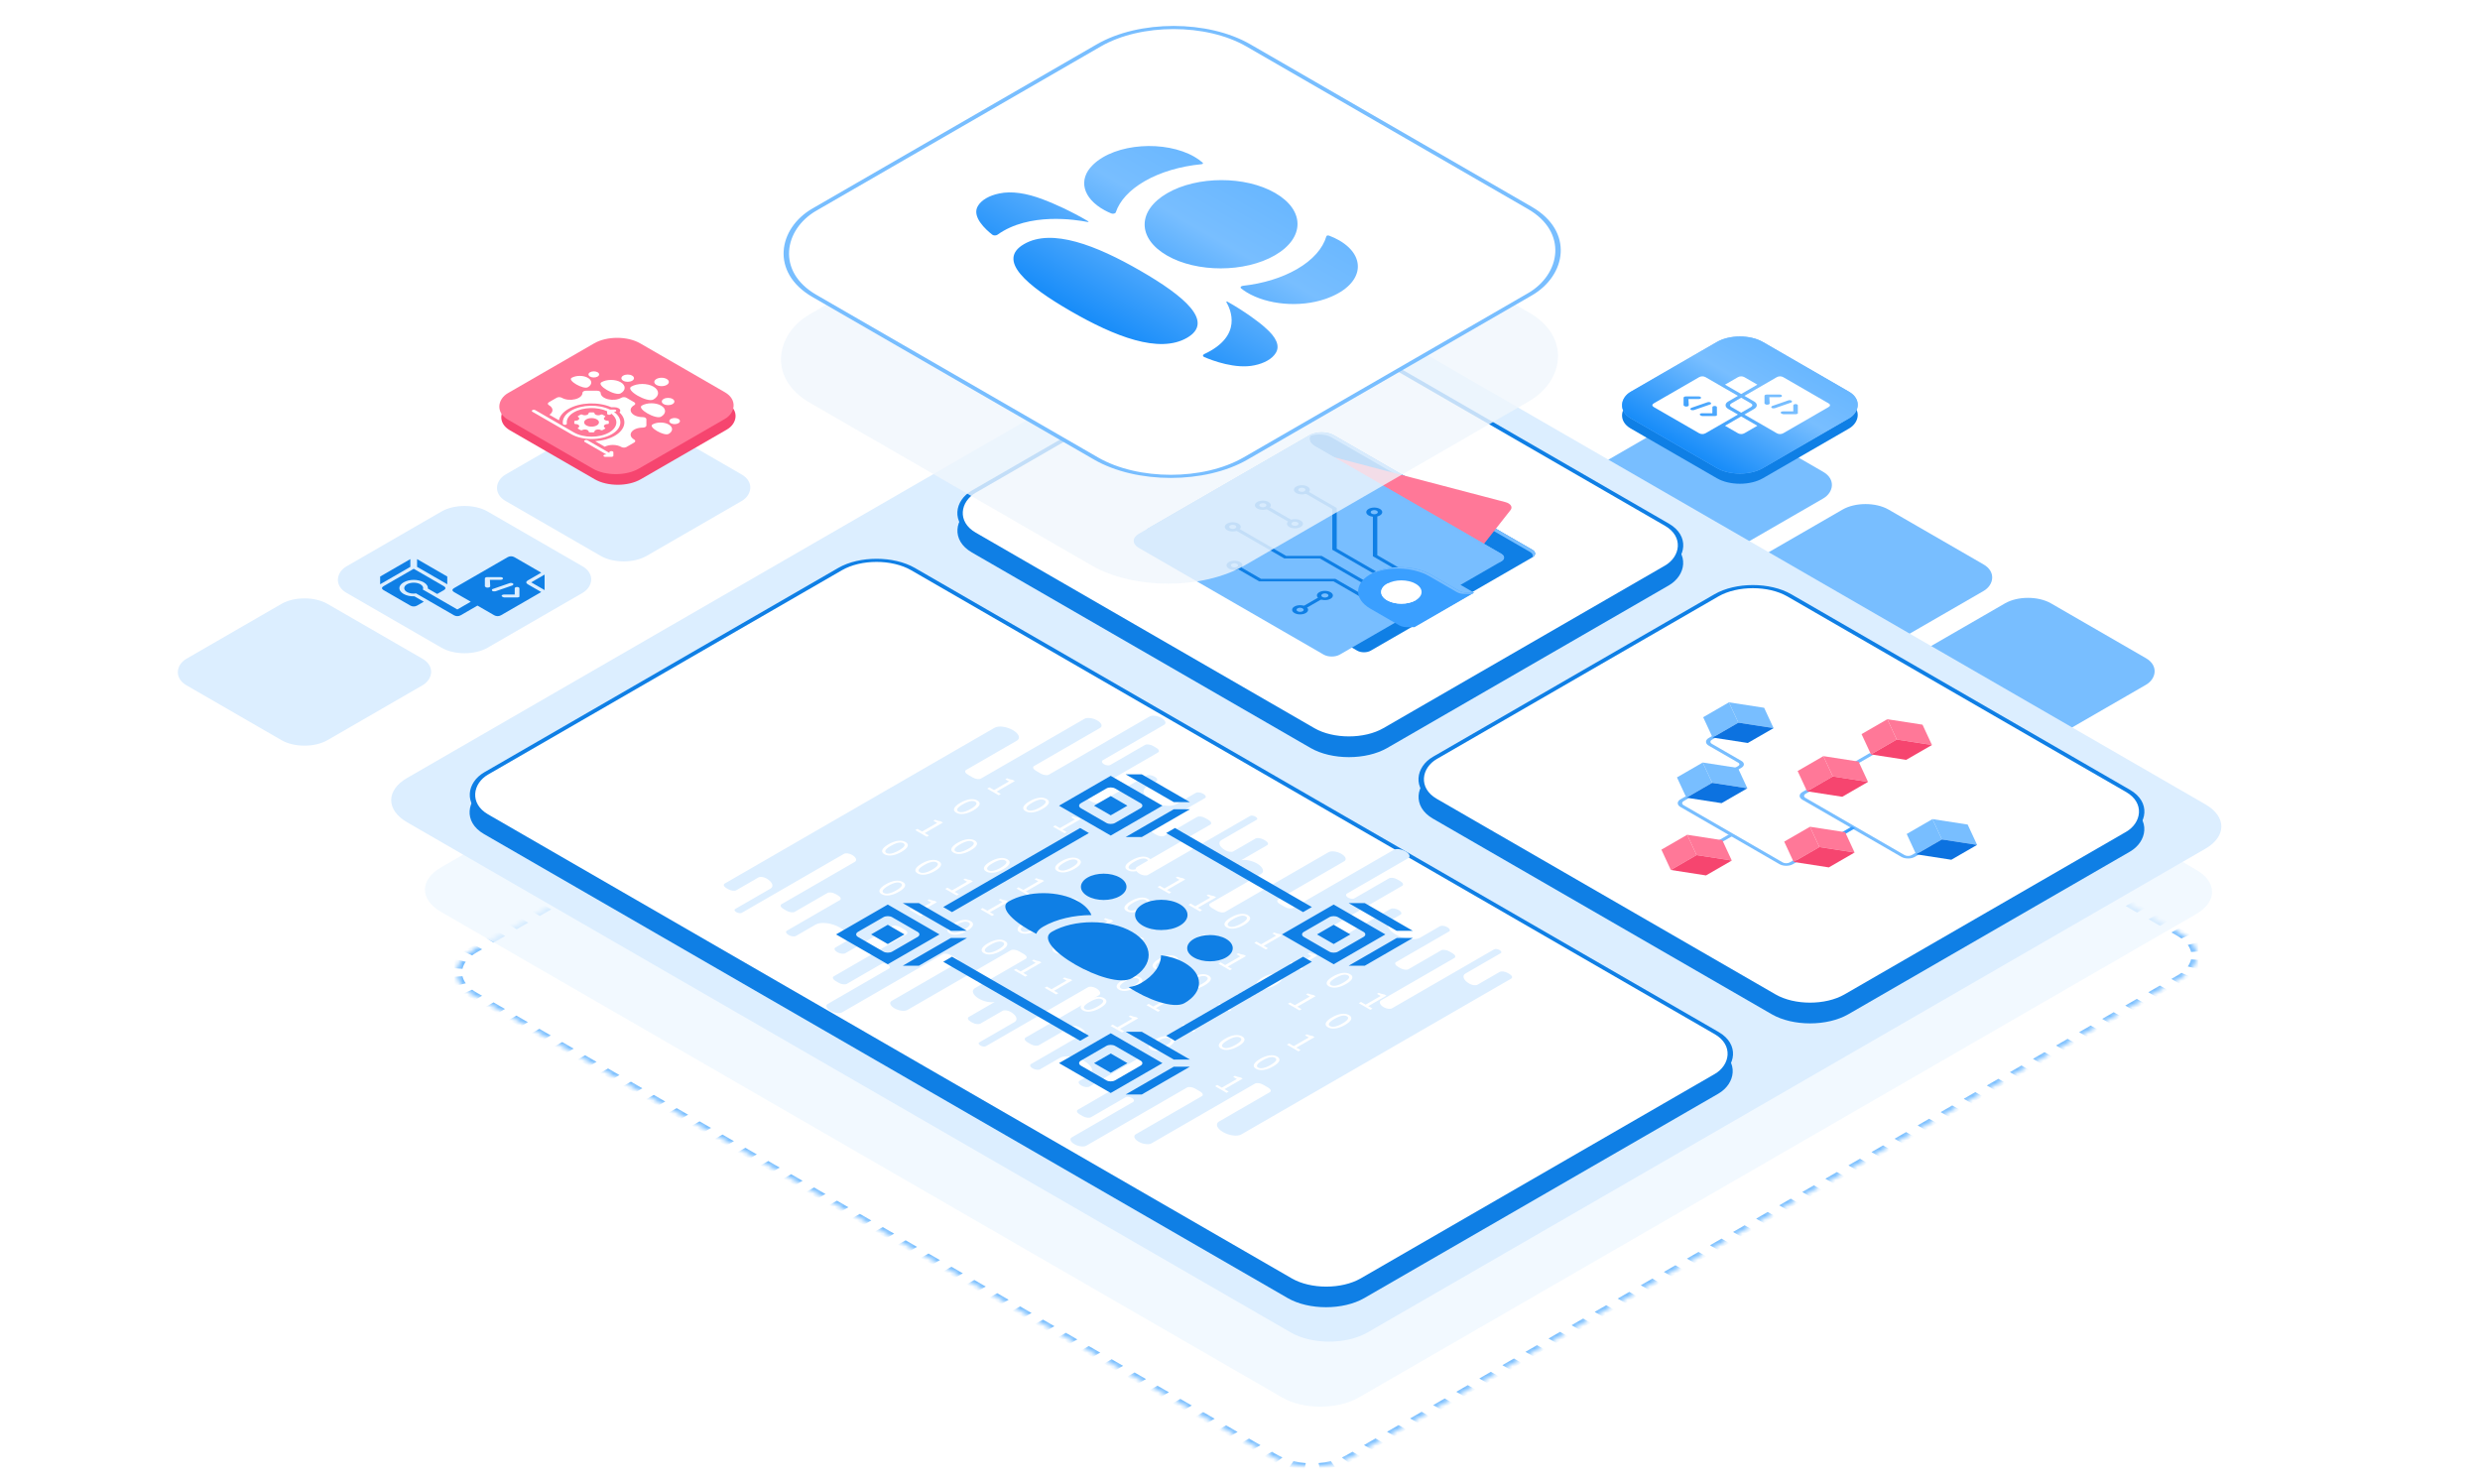 <?xml version="1.0" encoding="UTF-8"?> <svg xmlns="http://www.w3.org/2000/svg" width="560" height="335" viewBox="0 0 560 335" fill="none"><g filter="url(#filter0_b_13321_48697)"><rect width="36.767" height="36.767" rx="6" transform="matrix(0.866 0.5 -0.866 0.5 385.059 91.171)" fill="#78BEFF"></rect></g><g filter="url(#filter1_b_13321_48697)"><rect width="36.767" height="36.767" rx="6" transform="matrix(0.866 0.5 -0.866 0.5 421.254 112.069)" fill="#78BEFF"></rect></g><g filter="url(#filter2_b_13321_48697)"><rect width="36.767" height="36.767" rx="6" transform="matrix(0.866 0.5 -0.866 0.5 140.824 91.755)" fill="#DCEEFF"></rect></g><g filter="url(#filter3_b_13321_48697)"><rect width="36.767" height="36.767" rx="6" transform="matrix(0.866 0.5 -0.866 0.5 104.898 112.498)" fill="#DCEEFF"></rect></g><g filter="url(#filter4_b_13321_48697)"><rect width="36.767" height="36.767" rx="6" transform="matrix(0.866 0.5 -0.866 0.5 68.754 133.366)" fill="#DCEEFF"></rect></g><g filter="url(#filter5_b_13321_48697)"><rect width="36.767" height="36.767" rx="6" transform="matrix(0.866 0.5 -0.866 0.5 457.934 133.246)" fill="#78BEFF"></rect></g><mask id="path-7-inside-1_13321_48697" fill="white"><path d="M304.957 329.07C300.174 331.831 292.42 331.831 287.637 329.07L106.703 224.608C101.92 221.847 101.92 217.369 106.703 214.608L294.231 106.338C299.014 103.577 306.769 103.577 311.552 106.338L492.485 210.801C497.268 213.562 497.268 218.039 492.485 220.801L304.957 329.07Z"></path></mask><path d="M304.957 329.07C300.174 331.831 292.42 331.831 287.637 329.07L106.703 224.608C101.92 221.847 101.92 217.369 106.703 214.608L294.231 106.338C299.014 103.577 306.769 103.577 311.552 106.338L492.485 210.801C497.268 213.562 497.268 218.039 492.485 220.801L304.957 329.07Z" fill="white" fill-opacity="0.3"></path><path d="M294.231 106.338L293.798 106.088L294.231 106.338ZM106.703 214.608L107.136 214.858L106.703 214.608ZM492.052 211.051C492.417 211.261 492.752 211.482 493.058 211.711L494.029 211.28C493.691 211.027 493.321 210.783 492.918 210.551L492.052 211.051ZM494.577 213.229C494.969 213.775 495.23 214.345 495.361 214.923L496.576 214.832C496.431 214.193 496.142 213.563 495.709 212.959L494.577 213.229ZM495.361 216.678C495.23 217.256 494.969 217.826 494.577 218.372L495.709 218.642C496.142 218.038 496.431 217.408 496.576 216.77L495.361 216.678ZM493.058 219.89C492.752 220.119 492.417 220.34 492.052 220.551L492.918 221.051C493.321 220.818 493.691 220.575 494.029 220.321L493.058 219.89ZM492.052 220.551L490.75 221.302L491.616 221.802L492.918 221.051L492.052 220.551ZM488.146 222.806L485.541 224.31L486.407 224.81L489.012 223.306L488.146 222.806ZM482.936 225.814L480.332 227.317L481.198 227.817L483.802 226.314L482.936 225.814ZM477.727 228.821L475.123 230.325L475.989 230.825L478.593 229.321L477.727 228.821ZM472.518 231.829L469.914 233.332L470.78 233.832L473.384 232.329L472.518 231.829ZM467.309 234.836L464.705 236.34L465.571 236.84L468.175 235.336L467.309 234.836ZM462.1 237.844L459.495 239.347L460.361 239.847L462.966 238.344L462.1 237.844ZM456.891 240.851L454.286 242.355L455.152 242.855L457.757 241.351L456.891 240.851ZM451.682 243.859L449.077 245.362L449.943 245.862L452.548 244.359L451.682 243.859ZM446.473 246.866L443.868 248.37L444.734 248.87L447.339 247.366L446.473 246.866ZM441.263 249.874L438.659 251.377L439.525 251.877L442.13 250.374L441.263 249.874ZM436.054 252.881L433.45 254.385L434.316 254.885L436.92 253.381L436.054 252.881ZM430.845 255.889L428.241 257.392L429.107 257.892L431.711 256.389L430.845 255.889ZM425.636 258.896L423.032 260.4L423.898 260.9L426.502 259.396L425.636 258.896ZM420.427 261.904L417.822 263.407L418.688 263.907L421.293 262.404L420.427 261.904ZM415.218 264.911L412.613 266.415L413.479 266.915L416.084 265.411L415.218 264.911ZM410.009 267.918L407.404 269.422L408.27 269.922L410.875 268.418L410.009 267.918ZM404.8 270.926L402.195 272.43L403.061 272.93L405.666 271.426L404.8 270.926ZM399.591 273.933L396.986 275.437L397.852 275.937L400.457 274.433L399.591 273.933ZM394.381 276.941L391.777 278.445L392.643 278.945L395.247 277.441L394.381 276.941ZM389.172 279.948L386.568 281.452L387.434 281.952L390.038 280.448L389.172 279.948ZM383.963 282.956L381.359 284.46L382.225 284.96L384.829 283.456L383.963 282.956ZM378.754 285.963L376.15 287.467L377.016 287.967L379.62 286.463L378.754 285.963ZM373.545 288.971L370.94 290.475L371.806 290.975L374.411 289.471L373.545 288.971ZM368.336 291.978L365.731 293.482L366.597 293.982L369.202 292.478L368.336 291.978ZM363.127 294.986L360.522 296.49L361.388 296.99L363.993 295.486L363.127 294.986ZM357.918 297.993L355.313 299.497L356.179 299.997L358.784 298.493L357.918 297.993ZM352.708 301.001L350.104 302.505L350.97 303.005L353.574 301.501L352.708 301.001ZM347.499 304.008L344.895 305.512L345.761 306.012L348.365 304.508L347.499 304.008ZM342.29 307.016L339.686 308.52L340.552 309.02L343.156 307.516L342.29 307.016ZM337.081 310.023L334.476 311.527L335.343 312.027L337.947 310.523L337.081 310.023ZM331.872 313.031L329.267 314.535L330.133 315.035L332.738 313.531L331.872 313.031ZM326.663 316.038L324.058 317.542L324.924 318.042L327.529 316.538L326.663 316.038ZM321.454 319.046L318.849 320.55L319.715 321.05L322.32 319.546L321.454 319.046ZM316.245 322.053L313.64 323.557L314.506 324.057L317.111 322.553L316.245 322.053ZM311.035 325.061L308.431 326.565L309.297 327.065L311.901 325.561L311.035 325.061ZM305.826 328.068L304.524 328.82L305.39 329.32L306.692 328.568L305.826 328.068ZM304.524 328.82C304.16 329.031 303.777 329.224 303.379 329.401L304.126 329.961C304.566 329.766 304.988 329.552 305.39 329.32L304.524 328.82ZM300.751 330.278C299.805 330.504 298.818 330.655 297.816 330.73L297.975 331.432C299.082 331.348 300.173 331.181 301.219 330.931L300.751 330.278ZM294.778 330.73C293.776 330.655 292.789 330.504 291.843 330.278L291.375 330.931C292.421 331.181 293.512 331.348 294.619 331.432L294.778 330.73ZM289.214 329.401C288.817 329.224 288.434 329.031 288.07 328.82L287.204 329.32C287.606 329.552 288.028 329.766 288.468 329.961L289.214 329.401ZM288.07 328.82L286.777 328.074L285.911 328.574L287.204 329.32L288.07 328.82ZM284.192 326.582L281.608 325.089L280.742 325.589L283.326 327.082L284.192 326.582ZM279.023 323.597L276.438 322.105L275.572 322.605L278.157 324.097L279.023 323.597ZM273.853 320.612L271.269 319.12L270.403 319.62L272.987 321.112L273.853 320.612ZM268.684 317.628L266.099 316.135L265.233 316.635L267.818 318.128L268.684 317.628ZM263.514 314.643L260.93 313.151L260.064 313.651L262.648 315.143L263.514 314.643ZM258.345 311.658L255.76 310.166L254.894 310.666L257.479 312.158L258.345 311.658ZM253.175 308.674L250.591 307.181L249.725 307.681L252.309 309.174L253.175 308.674ZM248.006 305.689L245.421 304.197L244.555 304.697L247.14 306.189L248.006 305.689ZM242.836 302.705L240.251 301.212L239.385 301.712L241.97 303.205L242.836 302.705ZM237.667 299.72L235.082 298.228L234.216 298.728L236.801 300.22L237.667 299.72ZM232.497 296.735L229.912 295.243L229.046 295.743L231.631 297.235L232.497 296.735ZM227.328 293.751L224.743 292.258L223.877 292.758L226.462 294.251L227.328 293.751ZM222.158 290.766L219.573 289.274L218.707 289.774L221.292 291.266L222.158 290.766ZM216.989 287.781L214.404 286.289L213.538 286.789L216.123 288.281L216.989 287.781ZM211.819 284.797L209.234 283.304L208.368 283.804L210.953 285.297L211.819 284.797ZM206.649 281.812L204.065 280.32L203.199 280.82L205.783 282.312L206.649 281.812ZM201.48 278.827L198.895 277.335L198.029 277.835L200.614 279.327L201.48 278.827ZM196.31 275.843L193.726 274.351L192.86 274.851L195.444 276.343L196.31 275.843ZM191.141 272.858L188.556 271.366L187.69 271.866L190.275 273.358L191.141 272.858ZM185.971 269.874L183.387 268.381L182.521 268.881L185.105 270.374L185.971 269.874ZM180.802 266.889L178.217 265.397L177.351 265.897L179.936 267.389L180.802 266.889ZM175.632 263.904L173.047 262.412L172.181 262.912L174.766 264.404L175.632 263.904ZM170.463 260.92L167.878 259.427L167.012 259.927L169.597 261.42L170.463 260.92ZM165.293 257.935L162.708 256.443L161.842 256.943L164.427 258.435L165.293 257.935ZM160.124 254.95L157.539 253.458L156.673 253.958L159.258 255.45L160.124 254.95ZM154.954 251.966L152.369 250.473L151.503 250.973L154.088 252.466L154.954 251.966ZM149.785 248.981L147.2 247.489L146.334 247.989L148.919 249.481L149.785 248.981ZM144.615 245.996L142.03 244.504L141.164 245.004L143.749 246.496L144.615 245.996ZM139.445 243.012L136.861 241.52L135.995 242.02L138.579 243.512L139.445 243.012ZM134.276 240.027L131.691 238.535L130.825 239.035L133.41 240.527L134.276 240.027ZM129.106 237.043L126.522 235.55L125.656 236.05L128.24 237.543L129.106 237.043ZM123.937 234.058L121.352 232.566L120.486 233.066L123.071 234.558L123.937 234.058ZM118.767 231.073L116.183 229.581L115.317 230.081L117.901 231.573L118.767 231.073ZM113.598 228.089L111.013 226.596L110.147 227.096L112.732 228.589L113.598 228.089ZM108.428 225.104L107.136 224.358L106.27 224.858L107.562 225.604L108.428 225.104ZM107.136 224.358C106.771 224.147 106.436 223.927 106.13 223.697L105.16 224.128C105.498 224.382 105.868 224.626 106.27 224.858L107.136 224.358ZM104.611 222.179C104.22 221.633 103.958 221.063 103.827 220.485L102.613 220.577C102.758 221.216 103.046 221.846 103.479 222.45L104.611 222.179ZM103.827 218.731C103.958 218.153 104.22 217.583 104.611 217.036L103.479 216.766C103.046 217.37 102.758 218 102.613 218.639L103.827 218.731ZM106.13 215.519C106.436 215.289 106.771 215.068 107.136 214.858L106.27 214.358C105.868 214.59 105.498 214.834 105.16 215.088L106.13 215.519ZM107.136 214.858L108.438 214.106L107.572 213.606L106.27 214.358L107.136 214.858ZM111.043 212.602L113.647 211.099L112.781 210.599L110.177 212.102L111.043 212.602ZM116.252 209.595L118.857 208.091L117.991 207.591L115.386 209.095L116.252 209.595ZM121.461 206.587L124.066 205.084L123.2 204.584L120.595 206.087L121.461 206.587ZM126.67 203.58L129.275 202.076L128.409 201.576L125.804 203.08L126.67 203.58ZM131.879 200.572L134.484 199.069L133.618 198.569L131.013 200.072L131.879 200.572ZM137.088 197.565L139.693 196.061L138.827 195.561L136.222 197.065L137.088 197.565ZM142.298 194.557L144.902 193.054L144.036 192.554L141.432 194.057L142.298 194.557ZM147.507 191.55L150.111 190.046L149.245 189.546L146.641 191.05L147.507 191.55ZM152.716 188.542L155.32 187.039L154.454 186.539L151.85 188.042L152.716 188.542ZM157.925 185.535L160.529 184.031L159.663 183.531L157.059 185.035L157.925 185.535ZM163.134 182.528L165.739 181.024L164.873 180.524L162.268 182.028L163.134 182.528ZM168.343 179.52L170.948 178.016L170.082 177.516L167.477 179.02L168.343 179.52ZM173.552 176.513L176.157 175.009L175.291 174.509L172.686 176.013L173.552 176.513ZM178.761 173.505L181.366 172.001L180.5 171.501L177.895 173.005L178.761 173.505ZM183.971 170.498L186.575 168.994L185.709 168.494L183.104 169.998L183.971 170.498ZM189.18 167.49L191.784 165.986L190.918 165.486L188.314 166.99L189.18 167.49ZM194.389 164.483L196.993 162.979L196.127 162.479L193.523 163.983L194.389 164.483ZM199.598 161.475L202.202 159.971L201.336 159.471L198.732 160.975L199.598 161.475ZM204.807 158.468L207.412 156.964L206.546 156.464L203.941 157.968L204.807 158.468ZM210.016 155.46L212.621 153.956L211.755 153.456L209.15 154.96L210.016 155.46ZM215.225 152.453L217.83 150.949L216.964 150.449L214.359 151.953L215.225 152.453ZM220.434 149.445L223.039 147.941L222.173 147.441L219.568 148.945L220.434 149.445ZM225.643 146.438L228.248 144.934L227.382 144.434L224.777 145.938L225.643 146.438ZM230.853 143.43L233.457 141.926L232.591 141.426L229.987 142.93L230.853 143.43ZM236.062 140.423L238.666 138.919L237.8 138.419L235.196 139.923L236.062 140.423ZM241.271 137.415L243.875 135.911L243.009 135.411L240.405 136.915L241.271 137.415ZM246.48 134.408L249.085 132.904L248.219 132.404L245.614 133.908L246.48 134.408ZM251.689 131.4L254.294 129.896L253.428 129.396L250.823 130.9L251.689 131.4ZM256.898 128.393L259.503 126.889L258.637 126.389L256.032 127.893L256.898 128.393ZM262.107 125.385L264.712 123.881L263.846 123.381L261.241 124.885L262.107 125.385ZM267.316 122.378L269.921 120.874L269.055 120.374L266.45 121.878L267.316 122.378ZM272.526 119.37L275.13 117.867L274.264 117.367L271.66 118.87L272.526 119.37ZM277.735 116.363L280.339 114.859L279.473 114.359L276.869 115.863L277.735 116.363ZM282.944 113.355L285.548 111.852L284.682 111.352L282.078 112.855L282.944 113.355ZM288.153 110.348L290.758 108.844L289.892 108.344L287.287 109.848L288.153 110.348ZM293.362 107.34L294.664 106.588L293.798 106.088L292.496 106.84L293.362 107.34ZM294.664 106.588C295.029 106.378 295.411 106.184 295.809 106.008L295.062 105.447C294.623 105.643 294.2 105.856 293.798 106.088L294.664 106.588ZM298.438 105.131C299.383 104.905 300.371 104.754 301.372 104.678L301.213 103.977C300.107 104.061 299.016 104.227 297.969 104.477L298.438 105.131ZM304.411 104.678C305.412 104.754 306.4 104.905 307.345 105.131L307.814 104.477C306.768 104.227 305.676 104.061 304.57 103.977L304.411 104.678ZM309.974 106.008C310.372 106.184 310.754 106.378 311.119 106.588L311.985 106.088C311.583 105.856 311.16 105.643 310.721 105.447L309.974 106.008ZM311.119 106.588L312.411 107.335L313.277 106.835L311.985 106.088L311.119 106.588ZM314.996 108.827L317.581 110.319L318.447 109.819L315.862 108.327L314.996 108.827ZM320.165 111.812L322.75 113.304L323.616 112.804L321.031 111.312L320.165 111.812ZM325.335 114.796L327.92 116.289L328.786 115.789L326.201 114.296L325.335 114.796ZM330.505 117.781L333.089 119.273L333.955 118.773L331.371 117.281L330.505 117.781ZM335.674 120.765L338.259 122.258L339.125 121.758L336.54 120.265L335.674 120.765ZM340.844 123.75L343.428 125.242L344.294 124.742L341.71 123.25L340.844 123.75ZM346.013 126.735L348.598 128.227L349.464 127.727L346.879 126.235L346.013 126.735ZM351.183 129.719L353.767 131.212L354.633 130.712L352.049 129.219L351.183 129.719ZM356.352 132.704L358.937 134.196L359.803 133.696L357.218 132.204L356.352 132.704ZM361.522 135.689L364.106 137.181L364.972 136.681L362.388 135.189L361.522 135.689ZM366.691 138.673L369.276 140.166L370.142 139.666L367.557 138.173L366.691 138.673ZM371.861 141.658L374.446 143.15L375.312 142.65L372.727 141.158L371.861 141.658ZM377.03 144.643L379.615 146.135L380.481 145.635L377.896 144.143L377.03 144.643ZM382.2 147.627L384.785 149.119L385.651 148.619L383.066 147.127L382.2 147.627ZM387.369 150.612L389.954 152.104L390.82 151.604L388.235 150.112L387.369 150.612ZM392.539 153.596L395.124 155.089L395.99 154.589L393.405 153.096L392.539 153.596ZM397.708 156.581L400.293 158.073L401.159 157.573L398.574 156.081L397.708 156.581ZM402.878 159.566L405.463 161.058L406.329 160.558L403.744 159.066L402.878 159.566ZM408.048 162.55L410.632 164.043L411.498 163.543L408.914 162.05L408.048 162.55ZM413.217 165.535L415.802 167.027L416.668 166.527L414.083 165.035L413.217 165.535ZM418.387 168.52L420.971 170.012L421.837 169.512L419.253 168.02L418.387 168.52ZM423.556 171.504L426.141 172.997L427.007 172.497L424.422 171.004L423.556 171.504ZM428.726 174.489L431.31 175.981L432.176 175.481L429.592 173.989L428.726 174.489ZM433.895 177.474L436.48 178.966L437.346 178.466L434.761 176.974L433.895 177.474ZM439.065 180.458L441.65 181.95L442.516 181.45L439.931 179.958L439.065 180.458ZM444.234 183.443L446.819 184.935L447.685 184.435L445.1 182.943L444.234 183.443ZM449.404 186.427L451.989 187.92L452.855 187.42L450.27 185.927L449.404 186.427ZM454.573 189.412L457.158 190.904L458.024 190.404L455.439 188.912L454.573 189.412ZM459.743 192.397L462.328 193.889L463.194 193.389L460.609 191.897L459.743 192.397ZM464.912 195.381L467.497 196.874L468.363 196.374L465.778 194.881L464.912 195.381ZM470.082 198.366L472.667 199.858L473.533 199.358L470.948 197.866L470.082 198.366ZM475.252 201.351L477.836 202.843L478.702 202.343L476.118 200.851L475.252 201.351ZM480.421 204.335L483.006 205.828L483.872 205.328L481.287 203.835L480.421 204.335ZM485.591 207.32L488.175 208.812L489.041 208.312L486.457 206.82L485.591 207.32ZM490.76 210.305L492.052 211.051L492.918 210.551L491.626 209.805L490.76 210.305ZM294.231 106.338L293.365 105.838L294.231 106.338ZM106.703 214.608L107.569 215.108L106.703 214.608ZM491.619 211.301C491.965 211.5 492.283 211.71 492.573 211.927L494.514 211.065C494.16 210.799 493.772 210.544 493.351 210.301L491.619 211.301ZM494.012 213.364C494.382 213.881 494.63 214.421 494.754 214.969L497.183 214.786C497.031 214.117 496.729 213.457 496.275 212.824L494.012 213.364ZM494.754 216.632C494.63 217.18 494.382 217.72 494.012 218.237L496.275 218.778C496.729 218.145 497.031 217.484 497.183 216.815L494.754 216.632ZM492.573 219.674C492.283 219.892 491.965 220.101 491.619 220.301L493.351 221.301C493.772 221.058 494.16 220.802 494.514 220.536L492.573 219.674ZM491.619 220.301L490.317 221.052L492.049 222.052L493.351 221.301L491.619 220.301ZM487.713 222.556L485.108 224.06L486.84 225.06L489.445 223.556L487.713 222.556ZM482.503 225.564L479.899 227.067L481.631 228.067L484.235 226.564L482.503 225.564ZM477.294 228.571L474.69 230.075L476.422 231.075L479.026 229.571L477.294 228.571ZM472.085 231.579L469.481 233.082L471.213 234.082L473.817 232.579L472.085 231.579ZM466.876 234.586L464.272 236.09L466.004 237.09L468.608 235.586L466.876 234.586ZM461.667 237.594L459.062 239.097L460.794 240.097L463.399 238.594L461.667 237.594ZM456.458 240.601L453.853 242.105L455.585 243.105L458.19 241.601L456.458 240.601ZM451.249 243.609L448.644 245.112L450.376 246.112L452.981 244.609L451.249 243.609ZM446.04 246.616L443.435 248.12L445.167 249.12L447.772 247.616L446.04 246.616ZM440.83 249.624L438.226 251.127L439.958 252.127L442.563 250.624L440.83 249.624ZM435.621 252.631L433.017 254.135L434.749 255.135L437.353 253.631L435.621 252.631ZM430.412 255.639L427.808 257.142L429.54 258.142L432.144 256.639L430.412 255.639ZM425.203 258.646L422.599 260.15L424.331 261.15L426.935 259.646L425.203 258.646ZM419.994 261.654L417.389 263.157L419.121 264.157L421.726 262.654L419.994 261.654ZM414.785 264.661L412.18 266.165L413.912 267.165L416.517 265.661L414.785 264.661ZM409.576 267.668L406.971 269.172L408.703 270.172L411.308 268.668L409.576 267.668ZM404.367 270.676L401.762 272.18L403.494 273.18L406.099 271.676L404.367 270.676ZM399.158 273.683L396.553 275.187L398.285 276.187L400.89 274.683L399.158 273.683ZM393.948 276.691L391.344 278.195L393.076 279.195L395.68 277.691L393.948 276.691ZM388.739 279.698L386.135 281.202L387.867 282.202L390.471 280.698L388.739 279.698ZM383.53 282.706L380.926 284.21L382.658 285.21L385.262 283.706L383.53 282.706ZM378.321 285.713L375.717 287.217L377.449 288.217L380.053 286.713L378.321 285.713ZM373.112 288.721L370.507 290.225L372.239 291.225L374.844 289.721L373.112 288.721ZM367.903 291.728L365.298 293.232L367.03 294.232L369.635 292.728L367.903 291.728ZM362.694 294.736L360.089 296.24L361.821 297.24L364.426 295.736L362.694 294.736ZM357.485 297.743L354.88 299.247L356.612 300.247L359.217 298.743L357.485 297.743ZM352.275 300.751L349.671 302.255L351.403 303.255L354.007 301.751L352.275 300.751ZM347.066 303.758L344.462 305.262L346.194 306.262L348.798 304.758L347.066 303.758ZM341.857 306.766L339.253 308.27L340.985 309.27L343.589 307.766L341.857 306.766ZM336.648 309.773L334.043 311.277L335.776 312.277L338.38 310.773L336.648 309.773ZM331.439 312.781L328.834 314.285L330.566 315.285L333.171 313.781L331.439 312.781ZM326.23 315.788L323.625 317.292L325.357 318.292L327.962 316.788L326.23 315.788ZM321.021 318.796L318.416 320.3L320.148 321.3L322.753 319.796L321.021 318.796ZM315.812 321.803L313.207 323.307L314.939 324.307L317.544 322.803L315.812 321.803ZM310.602 324.811L307.998 326.315L309.73 327.315L312.334 325.811L310.602 324.811ZM305.393 327.818L304.091 328.57L305.823 329.57L307.125 328.818L305.393 327.818ZM304.091 328.57C303.745 328.77 303.383 328.953 303.006 329.12L304.5 330.241C304.96 330.037 305.402 329.813 305.823 329.57L304.091 328.57ZM300.517 329.951C299.621 330.165 298.686 330.308 297.737 330.38L298.055 331.782C299.213 331.695 300.357 331.52 301.453 331.258L300.517 329.951ZM294.857 330.38C293.908 330.308 292.973 330.165 292.077 329.951L291.141 331.258C292.237 331.52 293.38 331.695 294.539 331.782L294.857 330.38ZM289.588 329.12C289.211 328.953 288.848 328.77 288.503 328.57L286.771 329.57C287.192 329.813 287.634 330.037 288.094 330.241L289.588 329.12ZM288.503 328.57L287.21 327.824L285.478 328.824L286.771 329.57L288.503 328.57ZM284.625 326.332L282.041 324.839L280.309 325.839L282.893 327.332L284.625 326.332ZM279.456 323.347L276.871 321.855L275.139 322.855L277.724 324.347L279.456 323.347ZM274.286 320.362L271.702 318.87L269.97 319.87L272.554 321.362L274.286 320.362ZM269.117 317.378L266.532 315.885L264.8 316.885L267.385 318.378L269.117 317.378ZM263.947 314.393L261.363 312.901L259.631 313.901L262.215 315.393L263.947 314.393ZM258.778 311.408L256.193 309.916L254.461 310.916L257.046 312.408L258.778 311.408ZM253.608 308.424L251.024 306.931L249.291 307.931L251.876 309.424L253.608 308.424ZM248.439 305.439L245.854 303.947L244.122 304.947L246.707 306.439L248.439 305.439ZM243.269 302.455L240.684 300.962L238.952 301.962L241.537 303.455L243.269 302.455ZM238.1 299.47L235.515 297.978L233.783 298.978L236.368 300.47L238.1 299.47ZM232.93 296.485L230.345 294.993L228.613 295.993L231.198 297.485L232.93 296.485ZM227.761 293.501L225.176 292.008L223.444 293.008L226.029 294.501L227.761 293.501ZM222.591 290.516L220.006 289.024L218.274 290.024L220.859 291.516L222.591 290.516ZM217.422 287.531L214.837 286.039L213.105 287.039L215.69 288.531L217.422 287.531ZM212.252 284.547L209.667 283.054L207.935 284.054L210.52 285.547L212.252 284.547ZM207.082 281.562L204.498 280.07L202.766 281.07L205.35 282.562L207.082 281.562ZM201.913 278.577L199.328 277.085L197.596 278.085L200.181 279.577L201.913 278.577ZM196.743 275.593L194.159 274.101L192.427 275.101L195.011 276.593L196.743 275.593ZM191.574 272.608L188.989 271.116L187.257 272.116L189.842 273.608L191.574 272.608ZM186.404 269.624L183.82 268.131L182.088 269.131L184.672 270.624L186.404 269.624ZM181.235 266.639L178.65 265.147L176.918 266.147L179.503 267.639L181.235 266.639ZM176.065 263.654L173.48 262.162L171.748 263.162L174.333 264.654L176.065 263.654ZM170.896 260.67L168.311 259.177L166.579 260.177L169.164 261.67L170.896 260.67ZM165.726 257.685L163.141 256.193L161.409 257.193L163.994 258.685L165.726 257.685ZM160.557 254.7L157.972 253.208L156.24 254.208L158.825 255.7L160.557 254.7ZM155.387 251.716L152.802 250.223L151.07 251.223L153.655 252.716L155.387 251.716ZM150.218 248.731L147.633 247.239L145.901 248.239L148.486 249.731L150.218 248.731ZM145.048 245.746L142.463 244.254L140.731 245.254L143.316 246.746L145.048 245.746ZM139.879 242.762L137.294 241.27L135.562 242.27L138.146 243.762L139.879 242.762ZM134.709 239.777L132.124 238.285L130.392 239.285L132.977 240.777L134.709 239.777ZM129.539 236.793L126.955 235.3L125.223 236.3L127.807 237.793L129.539 236.793ZM124.37 233.808L121.785 232.316L120.053 233.316L122.638 234.808L124.37 233.808ZM119.2 230.823L116.616 229.331L114.884 230.331L117.468 231.823L119.2 230.823ZM114.031 227.839L111.446 226.346L109.714 227.346L112.299 228.839L114.031 227.839ZM108.861 224.854L107.569 224.108L105.837 225.108L107.129 225.854L108.861 224.854ZM107.569 224.108C107.223 223.908 106.906 223.699 106.616 223.482L104.674 224.344C105.028 224.61 105.416 224.865 105.837 225.108L107.569 224.108ZM105.177 222.044C104.806 221.527 104.559 220.987 104.434 220.439L102.006 220.623C102.157 221.292 102.46 221.952 102.913 222.585L105.177 222.044ZM104.434 218.777C104.559 218.229 104.806 217.689 105.177 217.172L102.913 216.631C102.46 217.264 102.157 217.924 102.006 218.593L104.434 218.777ZM106.616 215.734C106.906 215.517 107.223 215.308 107.569 215.108L105.837 214.108C105.416 214.351 105.028 214.606 104.674 214.872L106.616 215.734ZM107.569 215.108L108.871 214.356L107.139 213.356L105.837 214.108L107.569 215.108ZM111.476 212.852L114.08 211.349L112.348 210.349L109.744 211.852L111.476 212.852ZM116.685 209.845L119.29 208.341L117.557 207.341L114.953 208.845L116.685 209.845ZM121.894 206.837L124.499 205.334L122.767 204.334L120.162 205.837L121.894 206.837ZM127.103 203.83L129.708 202.326L127.976 201.326L125.371 202.83L127.103 203.83ZM132.312 200.822L134.917 199.319L133.185 198.319L130.58 199.822L132.312 200.822ZM137.521 197.815L140.126 196.311L138.394 195.311L135.789 196.815L137.521 197.815ZM142.731 194.807L145.335 193.304L143.603 192.304L140.999 193.807L142.731 194.807ZM147.94 191.8L150.544 190.296L148.812 189.296L146.208 190.8L147.94 191.8ZM153.149 188.792L155.753 187.289L154.021 186.289L151.417 187.792L153.149 188.792ZM158.358 185.785L160.962 184.281L159.23 183.281L156.626 184.785L158.358 185.785ZM163.567 182.778L166.172 181.274L164.44 180.274L161.835 181.778L163.567 182.778ZM168.776 179.77L171.381 178.266L169.649 177.266L167.044 178.77L168.776 179.77ZM173.985 176.763L176.59 175.259L174.858 174.259L172.253 175.763L173.985 176.763ZM179.194 173.755L181.799 172.251L180.067 171.251L177.462 172.755L179.194 173.755ZM184.404 170.748L187.008 169.244L185.276 168.244L182.671 169.748L184.404 170.748ZM189.613 167.74L192.217 166.236L190.485 165.236L187.881 166.74L189.613 167.74ZM194.822 164.733L197.426 163.229L195.694 162.229L193.09 163.733L194.822 164.733ZM200.031 161.725L202.635 160.221L200.903 159.221L198.299 160.725L200.031 161.725ZM205.24 158.718L207.845 157.214L206.112 156.214L203.508 157.718L205.24 158.718ZM210.449 155.71L213.054 154.206L211.322 153.206L208.717 154.71L210.449 155.71ZM215.658 152.703L218.263 151.199L216.531 150.199L213.926 151.703L215.658 152.703ZM220.867 149.695L223.472 148.191L221.74 147.191L219.135 148.695L220.867 149.695ZM226.076 146.688L228.681 145.184L226.949 144.184L224.344 145.688L226.076 146.688ZM231.286 143.68L233.89 142.176L232.158 141.176L229.554 142.68L231.286 143.68ZM236.495 140.673L239.099 139.169L237.367 138.169L234.763 139.673L236.495 140.673ZM241.704 137.665L244.308 136.161L242.576 135.161L239.972 136.665L241.704 137.665ZM246.913 134.658L249.518 133.154L247.785 132.154L245.181 133.658L246.913 134.658ZM252.122 131.65L254.727 130.146L252.995 129.146L250.39 130.65L252.122 131.65ZM257.331 128.643L259.936 127.139L258.204 126.139L255.599 127.643L257.331 128.643ZM262.54 125.635L265.145 124.131L263.413 123.131L260.808 124.635L262.54 125.635ZM267.749 122.628L270.354 121.124L268.622 120.124L266.017 121.628L267.749 122.628ZM272.959 119.62L275.563 118.117L273.831 117.117L271.227 118.62L272.959 119.62ZM278.168 116.613L280.772 115.109L279.04 114.109L276.436 115.613L278.168 116.613ZM283.377 113.605L285.981 112.102L284.249 111.102L281.645 112.605L283.377 113.605ZM288.586 110.598L291.191 109.094L289.459 108.094L286.854 109.598L288.586 110.598ZM293.795 107.59L295.097 106.838L293.365 105.838L292.063 106.59L293.795 107.59ZM295.097 106.838C295.443 106.639 295.806 106.455 296.182 106.288L294.689 105.167C294.228 105.372 293.786 105.595 293.365 105.838L295.097 106.838ZM298.672 105.457C299.567 105.243 300.503 105.1 301.452 105.029L301.134 103.626C299.975 103.714 298.832 103.889 297.735 104.151L298.672 105.457ZM304.331 105.029C305.28 105.1 306.216 105.243 307.111 105.457L308.048 104.151C306.952 103.889 305.808 103.714 304.649 103.626L304.331 105.029ZM309.601 106.288C309.977 106.455 310.34 106.639 310.686 106.838L312.418 105.838C311.997 105.595 311.555 105.372 311.094 105.167L309.601 106.288ZM310.686 106.838L311.978 107.585L313.71 106.585L312.418 105.838L310.686 106.838ZM314.563 109.077L317.148 110.569L318.88 109.569L316.295 108.077L314.563 109.077ZM319.732 112.062L322.317 113.554L324.049 112.554L321.464 111.062L319.732 112.062ZM324.902 115.046L327.487 116.539L329.219 115.539L326.634 114.046L324.902 115.046ZM330.072 118.031L332.656 119.523L334.388 118.523L331.804 117.031L330.072 118.031ZM335.241 121.015L337.826 122.508L339.558 121.508L336.973 120.015L335.241 121.015ZM340.411 124L342.995 125.492L344.727 124.492L342.143 123L340.411 124ZM345.58 126.985L348.165 128.477L349.897 127.477L347.312 125.985L345.58 126.985ZM350.75 129.969L353.334 131.462L355.066 130.462L352.482 128.969L350.75 129.969ZM355.919 132.954L358.504 134.446L360.236 133.446L357.651 131.954L355.919 132.954ZM361.089 135.939L363.673 137.431L365.406 136.431L362.821 134.939L361.089 135.939ZM366.258 138.923L368.843 140.416L370.575 139.416L367.99 137.923L366.258 138.923ZM371.428 141.908L374.013 143.4L375.745 142.4L373.16 140.908L371.428 141.908ZM376.597 144.893L379.182 146.385L380.914 145.385L378.329 143.893L376.597 144.893ZM381.767 147.877L384.352 149.369L386.084 148.369L383.499 146.877L381.767 147.877ZM386.936 150.862L389.521 152.354L391.253 151.354L388.668 149.862L386.936 150.862ZM392.106 153.846L394.691 155.339L396.423 154.339L393.838 152.846L392.106 153.846ZM397.275 156.831L399.86 158.323L401.592 157.323L399.008 155.831L397.275 156.831ZM402.445 159.816L405.03 161.308L406.762 160.308L404.177 158.816L402.445 159.816ZM407.615 162.8L410.199 164.293L411.931 163.293L409.347 161.8L407.615 162.8ZM412.784 165.785L415.369 167.277L417.101 166.277L414.516 164.785L412.784 165.785ZM417.954 168.77L420.538 170.262L422.27 169.262L419.686 167.77L417.954 168.77ZM423.123 171.754L425.708 173.247L427.44 172.247L424.855 170.754L423.123 171.754ZM428.293 174.739L430.877 176.231L432.609 175.231L430.025 173.739L428.293 174.739ZM433.462 177.724L436.047 179.216L437.779 178.216L435.194 176.724L433.462 177.724ZM438.632 180.708L441.217 182.2L442.949 181.2L440.364 179.708L438.632 180.708ZM443.801 183.693L446.386 185.185L448.118 184.185L445.533 182.693L443.801 183.693ZM448.971 186.677L451.556 188.17L453.288 187.17L450.703 185.677L448.971 186.677ZM454.14 189.662L456.725 191.154L458.457 190.154L455.872 188.662L454.14 189.662ZM459.31 192.647L461.895 194.139L463.627 193.139L461.042 191.647L459.31 192.647ZM464.479 195.631L467.064 197.124L468.796 196.124L466.212 194.631L464.479 195.631ZM469.649 198.616L472.234 200.108L473.966 199.108L471.381 197.616L469.649 198.616ZM474.819 201.601L477.403 203.093L479.135 202.093L476.551 200.601L474.819 201.601ZM479.988 204.585L482.573 206.078L484.305 205.078L481.72 203.585L479.988 204.585ZM485.158 207.57L487.742 209.062L489.474 208.062L486.89 206.57L485.158 207.57ZM490.327 210.555L491.619 211.301L493.351 210.301L492.059 209.555L490.327 210.555Z" fill="#78BEFF" mask="url(#path-7-inside-1_13321_48697)"></path><path d="M306.832 315.568C302.049 318.329 294.295 318.329 289.512 315.568L99.545 205.891C94.762 203.129 94.762 198.652 99.545 195.891L288.627 86.724C293.41 83.963 301.165 83.963 305.948 86.724L495.914 196.401C500.697 199.163 500.697 203.64 495.914 206.401L306.832 315.568Z" fill="#EFF7FF" fill-opacity="0.8"></path><path d="M308.789 300.885C304.006 303.646 296.252 303.646 291.469 300.885L91.923 185.677C87.14 182.916 87.14 178.439 91.923 175.677L281.142 66.432C285.925 63.671 293.679 63.671 298.462 66.432L498.008 181.64C502.79 184.401 502.79 188.878 498.008 191.64L308.789 300.885Z" fill="#DCEEFF"></path><rect width="108.314" height="93.409" rx="10" transform="matrix(0.866 0.5 -0.866 0.5 291.68 73.038)" fill="#0F7FE5"></rect><rect x="-2.98023e-08" y="0.5" width="107.314" height="92.409" rx="9.5" transform="matrix(0.866 0.5 -0.866 0.5 292.113 69.313)" fill="white" stroke="#0F7FE5"></rect><rect width="108.314" height="93.409" rx="10" transform="matrix(0.866 0.5 -0.866 0.5 395.809 133.158)" fill="#0F7FE5"></rect><rect x="-2.98023e-08" y="0.5" width="107.314" height="92.409" rx="9.5" transform="matrix(0.866 0.5 -0.866 0.5 396.242 129.433)" fill="white" stroke="#0F7FE5"></rect><rect width="229.547" height="112.289" rx="10" transform="matrix(0.866 0.5 -0.866 0.5 197.875 127.195)" fill="#0F7FE5"></rect><rect x="-2.98023e-08" y="0.5" width="228.547" height="111.289" rx="9.5" transform="matrix(0.866 0.5 -0.866 0.5 198.363 123.502)" fill="white" stroke="#0F7FE5"></rect><g filter="url(#filter6_b_13321_48697)"><rect width="34.469" height="34.47" rx="6" transform="matrix(0.866 0.5 -0.866 0.5 392.879 76.524)" fill="#0F7FE5"></rect></g><g filter="url(#filter7_b_13321_48697)"><rect width="34.469" height="34.47" rx="6" transform="matrix(0.866 0.5 -0.866 0.5 392.879 74.226)" fill="#78BEFF"></rect><rect width="34.469" height="34.47" rx="6" transform="matrix(0.866 0.5 -0.866 0.5 392.879 74.226)" fill="url(#paint0_linear_13321_48697)"></rect></g><g filter="url(#filter8_b_13321_48697)"><rect width="34.109" height="34.469" rx="6" transform="matrix(0.866 0.5 -0.866 0.5 139.801 76.936)" fill="#F6456F"></rect></g><g filter="url(#filter9_b_13321_48697)"><rect width="34.109" height="34.469" rx="6" transform="matrix(0.866 0.5 -0.866 0.5 139.359 74.531)" fill="#FF7898"></rect></g><path d="M346.037 124.159L301.56 98.48L301.199 98.272C299.682 97.396 297.224 97.396 295.707 98.272L258.953 119.492L306.476 146.929C307.315 147.413 308.674 147.413 309.513 146.929L346.036 125.842C346.842 125.377 346.842 124.623 346.037 124.159Z" fill="#0F7FE5"></path><path d="M346.037 124.159L301.56 98.48L301.199 98.272C299.682 97.396 297.224 97.396 295.707 98.272L258.953 119.492L259.114 119.585L295.18 98.762C296.697 97.886 299.155 97.886 300.672 98.762L301.033 98.97L345.51 124.649C346.079 124.978 346.237 125.45 346.003 125.862L346.038 125.842C346.842 125.377 346.842 124.623 346.037 124.159Z" fill="#78BEFF"></path><path d="M332.843 133.827L328.02 131.042L314.533 138.829L319.356 141.614L332.843 133.827Z" fill="#78BEFF"></path><path d="M341.095 115.168C341.626 114.493 341.109 113.696 339.939 113.389L293.884 101.323C292.715 101.017 291.334 101.316 290.804 101.991L279.24 116.704C278.709 117.379 276.568 118.175 277.739 118.482L326.453 130.549C327.623 130.855 329.003 130.556 329.534 129.881L341.095 115.168Z" fill="#FF7898"></path><path d="M339.023 125.065L296.907 100.75C295.645 100.021 295.339 98.856 296.176 98.001L257.139 120.539C255.622 121.415 255.622 122.834 257.139 123.71L298.893 147.817C299.898 148.397 301.526 148.397 302.53 147.817L339.023 126.748C339.827 126.283 339.827 125.53 339.023 125.065Z" fill="#78BEFF"></path><path d="M339.023 125.065L296.907 100.75C295.645 100.021 295.339 98.856 296.176 98.001L295.557 98.358C294.719 99.213 295.026 100.379 296.288 101.107L338.403 125.423C339.209 125.888 339.208 126.641 338.403 127.105L339.023 126.748C339.827 126.283 339.827 125.53 339.023 125.065Z" fill="#78BDFF"></path><path d="M311.002 116.356L310.006 116.356L310.007 125.613L321.234 132.095L321.938 131.689L311.002 125.375L311.002 116.356Z" fill="#0F7FE5"></path><path d="M301.84 114.705L295.129 110.83L294.424 111.237L300.844 114.943L300.845 124.137L317.694 133.865L318.398 133.459L301.84 123.899L301.84 114.705Z" fill="#0F7FE5"></path><path d="M290.423 125.527L279.56 119.255L278.855 119.662L290.009 126.102L298.023 126.102L314.693 135.726L315.397 135.32L298.436 125.528L290.423 125.527Z" fill="#0F7FE5"></path><path d="M284.745 130.707L279.908 127.914L279.204 128.32L284.334 131.282L301.121 131.282L310.835 136.891L311.539 136.485L301.532 130.707L284.745 130.707Z" fill="#0F7FE5"></path><path d="M295.249 109.862C294.545 109.456 293.4 109.456 292.696 109.862C291.992 110.269 291.992 110.93 292.696 111.336C293.4 111.743 294.545 111.743 295.249 111.336C295.953 110.93 295.953 110.269 295.249 109.862ZM293.401 110.929C293.085 110.747 293.085 110.451 293.401 110.269C293.717 110.087 294.229 110.087 294.544 110.269C294.86 110.451 294.861 110.748 294.545 110.93C294.23 111.112 293.717 111.112 293.401 110.929Z" fill="#0F7FE5"></path><path d="M311.593 114.916C310.889 114.51 309.744 114.51 309.04 114.916C308.336 115.323 308.337 115.984 309.04 116.39C309.744 116.797 310.889 116.797 311.593 116.39C312.295 115.984 312.297 115.323 311.593 114.916ZM309.744 115.984C309.428 115.802 309.427 115.505 309.743 115.323C310.058 115.141 310.571 115.141 310.887 115.324C311.203 115.506 311.203 115.802 310.887 115.984C310.572 116.166 310.058 116.166 309.744 115.984Z" fill="#0F7FE5"></path><path d="M279.644 118.234C278.94 117.828 277.794 117.828 277.09 118.234C276.387 118.641 276.387 119.302 277.09 119.708C277.794 120.115 278.94 120.115 279.644 119.708C280.348 119.303 280.348 118.641 279.644 118.234ZM277.794 119.302C277.479 119.12 277.479 118.824 277.795 118.642C278.11 118.46 278.622 118.46 278.938 118.642C279.254 118.824 279.255 119.12 278.939 119.303C278.624 119.484 278.111 119.485 277.794 119.302Z" fill="#0F7FE5"></path><path d="M300.449 133.729C299.745 133.323 298.599 133.323 297.895 133.729C297.191 134.136 297.191 134.797 297.895 135.204C298.599 135.61 299.745 135.61 300.449 135.204C301.152 134.798 301.153 134.136 300.449 133.729ZM298.599 134.797C298.283 134.615 298.283 134.319 298.599 134.137C298.915 133.955 299.427 133.955 299.743 134.137C300.058 134.319 300.058 134.615 299.743 134.797C299.427 134.979 298.915 134.979 298.599 134.797Z" fill="#0F7FE5"></path><path d="M294.851 136.961C294.147 136.555 293.002 136.555 292.298 136.961C291.594 137.368 291.594 138.029 292.298 138.435C293.002 138.842 294.147 138.842 294.851 138.435C295.555 138.029 295.555 137.368 294.851 136.961ZM293.002 138.028C292.687 137.846 292.687 137.55 293.002 137.368C293.318 137.186 293.83 137.186 294.146 137.368C294.462 137.55 294.462 137.846 294.146 138.028C293.83 138.211 293.318 138.211 293.002 138.028Z" fill="#0F7FE5"></path><path d="M280.035 126.918C279.331 126.511 278.185 126.511 277.481 126.918C276.777 127.324 276.778 127.986 277.481 128.392C278.184 128.798 279.331 128.798 280.035 128.392C280.737 127.985 280.738 127.324 280.035 126.918ZM278.185 127.985C277.869 127.803 277.869 127.507 278.184 127.325C278.5 127.142 279.012 127.142 279.329 127.325C279.644 127.507 279.644 127.803 279.329 127.985C279.013 128.167 278.5 128.167 278.185 127.985Z" fill="#0F7FE5"></path><path d="M298.818 135.077L298.113 134.67L293.83 137.144L294.535 137.551L298.818 135.077Z" fill="#0F7FE5"></path><path d="M293.687 117.531C292.983 117.124 291.837 117.124 291.133 117.531C290.429 117.937 290.429 118.599 291.133 119.005C291.837 119.412 292.984 119.412 293.688 119.006C294.392 118.599 294.391 117.937 293.687 117.531ZM291.838 118.598C291.523 118.416 291.523 118.12 291.838 117.938C292.154 117.756 292.666 117.756 292.982 117.938C293.298 118.12 293.299 118.416 292.983 118.599C292.667 118.781 292.154 118.78 291.838 118.598Z" fill="#0F7FE5"></path><path d="M286.441 113.347C285.737 112.941 284.591 112.941 283.887 113.347C283.183 113.754 283.184 114.416 283.887 114.822C284.591 115.228 285.737 115.228 286.441 114.822C287.144 114.415 287.145 113.754 286.441 113.347ZM284.592 114.415C284.277 114.232 284.276 113.936 284.591 113.754C284.907 113.572 285.419 113.572 285.736 113.754C286.052 113.937 286.052 114.232 285.736 114.415C285.42 114.597 284.907 114.596 284.592 114.415Z" fill="#0F7FE5"></path><path d="M292.06 117.658L286.125 114.232L285.42 114.639L291.355 118.065L292.06 117.658Z" fill="#0F7FE5"></path><path d="M329.447 133.393L323.21 129.792C319.611 127.714 313.752 127.468 309.928 129.407C305.738 131.531 305.582 135.22 309.463 137.461L315.921 141.189C316.393 141.461 317.031 141.614 317.698 141.614L319.359 141.614L332.845 133.828L331.196 133.818C330.541 133.814 329.912 133.661 329.447 133.393Z" fill="#3A9FFF"></path><path d="M329.449 133.394L323.212 129.793C319.613 127.715 313.754 127.469 309.93 129.408C309.647 129.552 309.384 129.704 309.137 129.861C309.231 129.81 309.316 129.755 309.414 129.705C313.239 127.766 319.097 128.013 322.696 130.091L328.933 133.692C329.398 133.96 330.026 134.113 330.682 134.117L332.331 134.127L332.847 133.829L331.198 133.819C330.543 133.815 329.914 133.662 329.449 133.394Z" fill="#78BDFF"></path><path d="M319.668 131.825C317.887 130.796 314.997 130.796 313.216 131.824C311.434 132.853 311.434 134.521 313.217 135.55C314.998 136.578 317.887 136.578 319.668 135.55C321.449 134.521 321.449 132.853 319.668 131.825Z" fill="white"></path><path d="M313.878 135.168C312.21 134.205 312.124 132.688 313.58 131.653C313.459 131.71 313.329 131.76 313.216 131.825C311.435 132.853 311.435 134.521 313.217 135.55C314.999 136.579 317.887 136.579 319.669 135.55C319.781 135.485 319.868 135.41 319.966 135.34C318.175 136.18 315.546 136.131 313.878 135.168Z" fill="white"></path><path d="M319.1 132.022C318.216 131.512 316.784 131.512 315.9 132.022C315.016 132.532 315.016 133.359 315.9 133.869C316.784 134.38 318.216 134.38 319.1 133.869C319.984 133.359 319.984 132.532 319.1 132.022Z" fill="white"></path><rect width="113.416" height="114.145" rx="20" transform="matrix(0.866 0.5 -0.866 0.5 264.398 23.876)" fill="#F0F6FC" fill-opacity="0.8"></rect><rect x="-2.98023e-08" y="0.5" width="112.416" height="113.145" rx="19.5" transform="matrix(0.866 0.5 -0.866 0.5 265.433 0.25)" fill="white" stroke="#78BEFF"></rect><path d="M340.83 219.927L340.457 219.711C339.838 219.354 339.017 219.249 338.623 219.477L333.628 222.361C333.234 222.588 332.413 222.483 331.795 222.126C330.455 221.353 330.061 220.326 330.915 219.833L338.884 215.232C339.146 215.081 339.025 214.765 338.613 214.527C338.201 214.289 337.654 214.219 337.391 214.37L314.318 227.691C313.924 227.919 313.103 227.814 312.485 227.457C311.557 226.921 311.284 226.211 311.876 225.869L328.407 216.325C328.801 216.097 328.619 215.624 328.001 215.266L327.254 214.836C326.636 214.478 325.815 214.374 325.421 214.601L318.047 218.858C317.653 219.086 316.833 218.981 316.214 218.624L315.654 218.301C315.036 217.943 314.854 217.47 315.248 217.242L327.201 210.341C327.562 210.133 327.395 209.698 326.828 209.371C326.261 209.044 325.509 208.948 325.148 209.156L320.688 211.731C319.506 212.414 317.043 212.099 315.188 211.028C313.333 209.957 312.788 208.535 313.97 207.852L316.23 206.548C316.624 206.32 316.442 205.846 315.824 205.489C315.205 205.132 314.384 205.027 313.99 205.255L303.406 211.366C303.012 211.593 302.191 211.489 301.572 211.131L300.602 210.571C299.984 210.214 299.802 209.74 300.196 209.513L316.609 200.037C317.003 199.809 316.821 199.336 316.203 198.978L315.493 198.569C314.875 198.212 314.054 198.107 313.66 198.334L305.804 202.87C305.324 203.147 304.172 202.76 303.978 202.256C303.902 202.058 303.966 201.885 304.155 201.775L317.983 193.792C318.557 193.46 318.292 192.769 317.391 192.248C316.489 191.728 315.292 191.575 314.717 191.907L291.971 205.039C291.577 205.266 290.757 205.162 290.138 204.805L289.018 204.158C288.4 203.801 288.218 203.327 288.612 203.1L303.538 194.482C304.162 194.122 303.874 193.372 302.895 192.806C301.916 192.241 300.616 192.074 299.992 192.435L276.622 205.928C276.227 206.155 275.407 206.05 274.788 205.693L273.669 205.047C273.05 204.69 272.869 204.216 273.263 203.988L284.74 197.362C285.626 196.85 285.218 195.784 283.826 194.98C282.68 194.318 281.225 194.043 280.252 194.252L286.118 190.866C286.512 190.638 286.33 190.164 285.712 189.807L285.338 189.592C284.72 189.235 283.899 189.13 283.505 189.357L278.51 192.241C278.116 192.469 277.296 192.364 276.677 192.007C275.337 191.233 274.943 190.207 275.797 189.713L283.765 185.113C284.028 184.961 283.907 184.646 283.494 184.407C283.082 184.169 282.535 184.1 282.272 184.251L259.199 197.572C258.805 197.8 257.985 197.695 257.366 197.338C256.439 196.802 256.166 196.091 256.757 195.75L273.289 186.206C273.683 185.978 273.501 185.504 272.883 185.147L272.136 184.716C271.518 184.359 270.697 184.254 270.303 184.482L262.929 188.739C262.535 188.967 261.715 188.862 261.096 188.504L260.536 188.181C259.918 187.824 259.736 187.35 260.13 187.123L272.083 180.222C272.444 180.013 272.277 179.579 271.711 179.252C271.144 178.924 270.391 178.828 270.03 179.037L265.57 181.612C264.387 182.294 261.925 181.979 260.07 180.908C258.215 179.837 257.669 178.416 258.852 177.733L261.112 176.428C261.506 176.201 261.324 175.727 260.705 175.37C260.087 175.013 259.266 174.908 258.872 175.135L248.287 181.247C247.893 181.474 247.073 181.369 246.454 181.012L245.484 180.452C244.865 180.095 244.684 179.621 245.078 179.394L261.49 169.918C261.884 169.69 261.702 169.216 261.084 168.859L260.375 168.45C259.756 168.093 258.935 167.988 258.541 168.215L250.686 172.751C250.205 173.029 249.053 172.641 248.86 172.137C248.783 171.939 248.847 171.766 249.036 171.656L262.864 163.673C263.439 163.341 263.174 162.65 262.272 162.129C261.371 161.609 260.173 161.456 259.599 161.788L236.853 174.92C236.458 175.148 235.638 175.043 235.02 174.685L233.9 174.039C233.281 173.682 233.1 173.208 233.494 172.981L248.42 164.363C249.044 164.002 248.756 163.252 247.777 162.687C246.798 162.122 245.498 161.956 244.874 162.316L221.504 175.809C221.11 176.036 220.289 175.931 219.671 175.574L218.551 174.928C217.933 174.571 217.751 174.097 218.145 173.869L229.622 167.243C230.509 166.731 230.1 165.665 228.709 164.862C227.317 164.058 225.471 163.822 224.583 164.334L204.324 176.031L191.698 183.32L163.649 199.515C163.254 199.742 163.436 200.216 164.055 200.573L164.428 200.789C165.047 201.146 165.867 201.25 166.261 201.023L171.256 198.139C171.651 197.911 172.472 198.017 173.09 198.374C174.429 199.147 174.824 200.174 173.969 200.667L166.001 205.268C165.738 205.419 165.859 205.735 166.272 205.973C166.684 206.211 167.231 206.281 167.494 206.13L190.567 192.808C190.961 192.581 191.782 192.686 192.4 193.043C193.328 193.579 193.6 194.289 193.009 194.631L176.477 204.175C176.082 204.403 176.264 204.877 176.883 205.234L177.629 205.665C178.248 206.022 179.069 206.127 179.463 205.899L186.836 201.642C187.231 201.414 188.051 201.519 188.67 201.877L189.229 202.2C189.848 202.557 190.03 203.031 189.636 203.258L177.683 210.159C177.321 210.368 177.488 210.802 178.055 211.129C178.622 211.456 179.375 211.553 179.736 211.344L184.196 208.769C185.378 208.087 187.84 208.401 189.696 209.473C191.551 210.544 192.096 211.965 190.914 212.648L188.654 213.953C188.26 214.18 188.442 214.654 189.06 215.011C189.679 215.368 190.5 215.473 190.893 215.246L201.478 209.134C201.873 208.907 202.693 209.012 203.311 209.369L204.282 209.929C204.9 210.286 205.082 210.76 204.688 210.987L188.275 220.463C187.881 220.691 188.063 221.165 188.681 221.522L189.39 221.931C190.009 222.288 190.83 222.393 191.224 222.166L199.079 217.63C199.56 217.353 200.712 217.74 200.905 218.244C200.982 218.443 200.918 218.616 200.729 218.725L186.901 226.708C186.326 227.04 186.591 227.731 187.493 228.252C188.395 228.772 189.592 228.925 190.166 228.594L212.912 215.461C213.307 215.234 214.127 215.339 214.746 215.696L215.865 216.342C216.484 216.699 216.665 217.173 216.272 217.401L201.345 226.018C200.721 226.378 201.009 227.129 201.988 227.694C202.968 228.26 204.268 228.426 204.892 228.066L228.262 214.572C228.657 214.345 229.477 214.45 230.095 214.807L231.215 215.453C231.834 215.811 232.015 216.284 231.621 216.512L220.144 223.138C219.257 223.65 219.666 224.716 221.057 225.52C222.204 226.182 223.658 226.457 224.631 226.248L218.765 229.635C218.371 229.862 218.553 230.336 219.171 230.693L219.544 230.908C220.163 231.266 220.984 231.37 221.378 231.143L226.373 228.259C226.767 228.031 227.587 228.136 228.206 228.494C229.546 229.267 229.94 230.294 229.086 230.787L221.117 235.387C220.855 235.539 220.976 235.855 221.388 236.093C221.8 236.331 222.348 236.401 222.61 236.249L245.683 222.928C246.077 222.701 246.898 222.806 247.516 223.163C248.444 223.699 248.716 224.409 248.125 224.751L231.593 234.295C231.199 234.523 231.381 234.997 231.999 235.354L232.746 235.785C233.364 236.142 234.185 236.247 234.579 236.019L241.953 231.762C242.347 231.534 243.167 231.639 243.786 231.996L244.346 232.32C244.964 232.677 245.146 233.151 244.752 233.378L232.799 240.279C232.438 240.487 232.605 240.922 233.171 241.249C233.738 241.576 234.491 241.673 234.852 241.464L239.312 238.889C240.494 238.206 242.957 238.521 244.812 239.592C246.667 240.664 247.213 242.085 246.03 242.768L243.77 244.073C243.376 244.3 243.558 244.774 244.177 245.131C244.795 245.488 245.616 245.593 246.01 245.365L256.595 239.254C256.988 239.027 257.809 239.132 258.428 239.489L259.398 240.049C260.017 240.406 260.198 240.88 259.804 241.107L243.391 250.583C242.997 250.811 243.179 251.285 243.798 251.642L244.507 252.051C245.125 252.408 245.946 252.513 246.34 252.286L254.196 247.75C254.676 247.473 255.828 247.86 256.022 248.364C256.098 248.562 256.034 248.735 255.845 248.845L242.017 256.828C241.443 257.16 241.708 257.851 242.609 258.372C243.511 258.892 244.708 259.045 245.283 258.714L268.029 245.581C268.423 245.353 269.243 245.459 269.862 245.816L270.982 246.462C271.6 246.819 271.782 247.293 271.388 247.52L256.462 256.138C255.838 256.498 256.126 257.249 257.105 257.814C258.084 258.379 259.384 258.545 260.007 258.185L283.378 244.692C283.772 244.464 284.593 244.57 285.211 244.927L286.331 245.573C286.949 245.93 287.131 246.404 286.737 246.631L275.26 253.258C274.373 253.77 274.782 254.836 276.173 255.639C277.564 256.443 279.411 256.679 280.298 256.167L300.558 244.47L313.186 237.179L341.236 220.985C341.63 220.757 341.448 220.284 340.83 219.927Z" fill="#DCEEFF"></path><path d="M223.401 177.798L224.453 178.405L227.842 176.448L227.006 175.965L227.388 175.745C227.879 175.945 228.297 176.053 228.701 176.111L229.155 176.373L225.044 178.746L225.996 179.296L225.506 179.579L222.911 178.081L223.401 177.798Z" fill="white"></path><path d="M238.276 186.387L239.329 186.995L242.718 185.038L241.881 184.555L242.263 184.334C242.755 184.535 243.173 184.643 243.577 184.701L244.031 184.963L239.92 187.336L240.872 187.886L240.382 188.169L237.786 186.67L238.276 186.387Z" fill="white"></path><path d="M232.483 180.936C234.026 180.045 235.41 179.886 236.333 180.419C237.249 180.948 236.976 181.748 235.432 182.638C233.889 183.529 232.476 183.704 231.56 183.175C230.637 182.642 230.94 181.827 232.483 180.936ZM234.855 182.305C236.204 181.527 236.392 181.002 235.858 180.694C235.318 180.382 234.409 180.49 233.06 181.269C231.712 182.048 231.495 182.589 232.035 182.901C232.569 183.209 233.507 183.084 234.855 182.305Z" fill="white"></path><path d="M255.558 194.256C257.101 193.365 258.484 193.207 259.407 193.74C260.323 194.268 260.05 195.068 258.507 195.959C256.964 196.85 255.55 197.024 254.635 196.495C253.712 195.962 254.015 195.147 255.558 194.256ZM257.93 195.625C259.278 194.847 259.467 194.322 258.932 194.014C258.392 193.702 257.484 193.811 256.135 194.589C254.786 195.368 254.57 195.909 255.109 196.221C255.644 196.529 256.581 196.404 257.93 195.625Z" fill="white"></path><path d="M261.878 200.012L262.93 200.619L266.32 198.663L265.482 198.179L265.864 197.959C266.356 198.159 266.774 198.267 267.178 198.325L267.632 198.588L263.522 200.961L264.473 201.51L263.983 201.793L261.387 200.295L261.878 200.012Z" fill="white"></path><path d="M216.85 181.282C218.393 180.391 219.778 180.233 220.701 180.766C221.616 181.294 221.342 182.094 219.799 182.985C218.256 183.876 216.842 184.05 215.928 183.522C215.005 182.989 215.307 182.173 216.85 181.282ZM219.223 182.652C220.571 181.874 220.759 181.348 220.225 181.041C219.684 180.728 218.775 180.837 217.427 181.615C216.079 182.394 215.862 182.935 216.403 183.247C216.937 183.555 217.875 183.43 219.223 182.652Z" fill="white"></path><path d="M239.697 194.473C241.24 193.582 242.626 193.424 243.549 193.956C244.464 194.485 244.189 195.285 242.646 196.175C241.103 197.066 239.69 197.241 238.775 196.713C237.853 196.179 238.154 195.364 239.697 194.473ZM242.07 195.843C243.419 195.064 243.606 194.539 243.073 194.231C242.531 193.918 241.623 194.027 240.274 194.806C238.926 195.584 238.709 196.125 239.251 196.438C239.784 196.745 240.722 196.621 242.07 195.843Z" fill="white"></path><path d="M245.871 200.141L246.924 200.749L250.313 198.792L249.477 198.31L249.859 198.089C250.349 198.289 250.766 198.397 251.171 198.455L251.625 198.718L247.516 201.09L248.468 201.64L247.976 201.923L245.38 200.424L245.871 200.141Z" fill="white"></path><path d="M255.33 203.498C256.873 202.607 258.259 202.449 259.182 202.982C260.098 203.511 259.822 204.31 258.279 205.201C256.736 206.092 255.324 206.267 254.408 205.738C253.486 205.205 253.787 204.389 255.33 203.498ZM257.703 204.868C259.052 204.09 259.239 203.564 258.706 203.257C258.165 202.944 257.256 203.053 255.907 203.831C254.559 204.609 254.343 205.151 254.884 205.463C255.417 205.771 256.356 205.646 257.703 204.868Z" fill="white"></path><path d="M207.167 187.169L208.218 187.777L211.608 185.82L210.771 185.337L211.154 185.116C211.644 185.316 212.063 185.425 212.466 185.482L212.921 185.745L208.81 188.118L209.762 188.667L209.271 188.95L206.676 187.452L207.167 187.169Z" fill="white"></path><path d="M223.615 194.559C225.158 193.668 226.544 193.51 227.467 194.043C228.383 194.572 228.107 195.371 226.564 196.262C225.021 197.153 223.608 197.328 222.692 196.799C221.769 196.266 222.072 195.45 223.615 194.559ZM225.988 195.929C227.337 195.15 227.523 194.626 226.99 194.318C226.449 194.006 225.541 194.114 224.192 194.892C222.844 195.67 222.628 196.212 223.169 196.524C223.702 196.832 224.641 196.707 225.988 195.929Z" fill="white"></path><path d="M230.01 200.358L231.062 200.965L234.451 199.008L233.616 198.526L233.998 198.305C234.489 198.505 234.907 198.613 235.31 198.671L235.765 198.933L231.654 201.307L232.606 201.856L232.116 202.139L229.521 200.641L230.01 200.358Z" fill="white"></path><path d="M216.252 190.308C217.795 189.417 219.18 189.258 220.103 189.791C221.019 190.319 220.744 191.119 219.201 192.01C217.658 192.901 216.244 193.076 215.328 192.547C214.405 192.014 214.709 191.198 216.252 190.308ZM218.624 191.677C219.973 190.898 220.16 190.374 219.626 190.066C219.086 189.754 218.178 189.862 216.829 190.641C215.481 191.419 215.265 191.96 215.805 192.272C216.339 192.58 217.277 192.455 218.624 191.677Z" fill="white"></path><path d="M239.322 203.628C240.865 202.737 242.25 202.578 243.173 203.111C244.089 203.64 243.814 204.44 242.271 205.33C240.728 206.221 239.314 206.396 238.398 205.868C237.475 205.335 237.779 204.519 239.322 203.628ZM241.694 204.997C243.043 204.219 243.23 203.694 242.696 203.386C242.156 203.074 241.249 203.183 239.9 203.961C238.552 204.739 238.335 205.281 238.875 205.592C239.409 205.901 240.347 205.775 241.694 204.997Z" fill="white"></path><path d="M245.643 209.383L246.696 209.991L250.085 208.034L249.248 207.551L249.631 207.33C250.122 207.531 250.54 207.639 250.944 207.697L251.398 207.959L247.287 210.332L248.239 210.882L247.749 211.165L245.153 209.666L245.643 209.383Z" fill="white"></path><path d="M200.62 190.653C202.163 189.762 203.548 189.605 204.471 190.137C205.386 190.666 205.112 191.465 203.569 192.356C202.026 193.247 200.612 193.422 199.697 192.894C198.774 192.361 199.077 191.544 200.62 190.653ZM202.993 192.023C204.342 191.245 204.528 190.72 203.995 190.412C203.454 190.1 202.546 190.208 201.197 190.986C199.848 191.765 199.632 192.306 200.173 192.619C200.706 192.927 201.644 192.802 202.993 192.023Z" fill="white"></path><path d="M213.927 200.445L214.98 201.053L218.369 199.096L217.532 198.613L217.915 198.392C218.406 198.593 218.826 198.7 219.229 198.758L219.683 199.02L215.572 201.394L216.524 201.943L216.035 202.226L213.439 200.727L213.927 200.445Z" fill="white"></path><path d="M221.896 205.044L222.948 205.652L226.337 203.695L225.501 203.212L225.884 202.991C226.374 203.192 226.794 203.299 227.197 203.357L227.652 203.619L223.54 205.993L224.492 206.542L224.003 206.825L221.408 205.327L221.896 205.044Z" fill="white"></path><path d="M208.136 194.993C209.679 194.102 211.062 193.944 211.985 194.477C212.901 195.006 212.628 195.805 211.085 196.696C209.542 197.587 208.128 197.762 207.212 197.233C206.289 196.7 206.593 195.884 208.136 194.993ZM210.508 196.363C211.857 195.584 212.044 195.06 211.51 194.751C210.969 194.44 210.062 194.548 208.713 195.326C207.364 196.105 207.147 196.646 207.688 196.958C208.222 197.266 209.159 197.141 210.508 196.363Z" fill="white"></path><path d="M231.206 208.313C232.749 207.422 234.133 207.264 235.056 207.797C235.972 208.326 235.698 209.125 234.155 210.016C232.612 210.907 231.198 211.082 230.282 210.553C229.359 210.02 229.663 209.204 231.206 208.313ZM233.578 209.683C234.927 208.904 235.114 208.38 234.58 208.072C234.04 207.76 233.132 207.868 231.784 208.647C230.435 209.425 230.218 209.967 230.758 210.278C231.292 210.587 232.229 210.462 233.578 209.683Z" fill="white"></path><path d="M239.101 212.869C240.644 211.978 242.028 211.82 242.951 212.353C243.867 212.882 243.593 213.681 242.05 214.572C240.507 215.463 239.093 215.638 238.178 215.11C237.255 214.577 237.558 213.76 239.101 212.869ZM241.474 214.239C242.822 213.461 243.009 212.936 242.475 212.628C241.934 212.316 241.026 212.424 239.678 213.202C238.329 213.981 238.112 214.522 238.653 214.835C239.187 215.143 240.125 215.018 241.474 214.239Z" fill="white"></path><path d="M205.81 205.131L206.863 205.739L210.252 203.782L209.415 203.299L209.798 203.078C210.289 203.279 210.709 203.386 211.112 203.444L211.566 203.706L207.454 206.08L208.406 206.63L207.917 206.912L205.321 205.413L205.81 205.131Z" fill="white"></path><path d="M215.351 208.53C216.894 207.639 218.278 207.481 219.201 208.014C220.116 208.542 219.843 209.342 218.3 210.233C216.757 211.123 215.343 211.298 214.428 210.77C213.505 210.237 213.808 209.421 215.351 208.53ZM217.723 209.9C219.072 209.121 219.258 208.596 218.725 208.289C218.184 207.976 217.276 208.084 215.927 208.863C214.578 209.642 214.362 210.183 214.903 210.495C215.436 210.803 216.374 210.678 217.723 209.9Z" fill="white"></path><path d="M200.019 199.679C201.562 198.788 202.945 198.63 203.868 199.163C204.784 199.692 204.511 200.491 202.968 201.382C201.425 202.273 200.01 202.448 199.095 201.919C198.172 201.386 198.476 200.57 200.019 199.679ZM202.391 201.049C203.739 200.27 203.926 199.746 203.392 199.438C202.852 199.126 201.944 199.234 200.596 200.012C199.247 200.791 199.03 201.332 199.57 201.644C200.104 201.953 201.042 201.827 202.391 201.049Z" fill="white"></path><path d="M223.093 212.999C224.636 212.109 226.019 211.95 226.942 212.483C227.858 213.012 227.585 213.811 226.042 214.702C224.499 215.593 223.085 215.768 222.169 215.239C221.246 214.706 221.55 213.89 223.093 212.999ZM225.465 214.369C226.814 213.59 227.001 213.066 226.467 212.758C225.926 212.446 225.019 212.554 223.67 213.333C222.322 214.112 222.105 214.653 222.645 214.964C223.179 215.273 224.116 215.148 225.465 214.369Z" fill="white"></path><path d="M229.412 218.756L230.465 219.363L233.854 217.407L233.017 216.923L233.399 216.702C233.89 216.903 234.31 217.011 234.713 217.069L235.168 217.331L231.056 219.705L232.008 220.254L231.518 220.537L228.923 219.038L229.412 218.756Z" fill="white"></path><path d="M268.842 204.034L269.896 204.642L273.285 202.686L272.448 202.202L272.83 201.982C273.321 202.182 273.74 202.29 274.144 202.348L274.598 202.61L270.488 204.984L271.439 205.533L270.949 205.816L268.352 204.317L268.842 204.034Z" fill="white"></path><path d="M283.717 212.623L284.77 213.231L288.159 211.275L287.324 210.792L287.705 210.572C288.196 210.771 288.614 210.879 289.018 210.937L289.473 211.2L285.362 213.573L286.314 214.122L285.824 214.405L283.227 212.906L283.717 212.623Z" fill="white"></path><path d="M291.69 217.224L292.744 217.833L296.133 215.876L295.296 215.393L295.678 215.172C296.169 215.372 296.587 215.48 296.992 215.539L297.446 215.801L293.335 218.174L294.287 218.724L293.797 219.007L291.2 217.507L291.69 217.224Z" fill="white"></path><path d="M277.929 207.174C279.472 206.283 280.856 206.125 281.779 206.658C282.695 207.187 282.421 207.986 280.878 208.877C279.335 209.768 277.923 209.943 277.007 209.414C276.084 208.881 276.386 208.065 277.929 207.174ZM280.302 208.544C281.651 207.766 281.838 207.24 281.304 206.933C280.763 206.62 279.855 206.729 278.506 207.507C277.157 208.286 276.94 208.827 277.482 209.14C278.015 209.448 278.953 209.323 280.302 208.544Z" fill="white"></path><path d="M301.003 220.494C302.546 219.604 303.931 219.446 304.854 219.979C305.769 220.507 305.495 221.306 303.952 222.197C302.409 223.088 300.997 223.263 300.081 222.734C299.158 222.201 299.46 221.385 301.003 220.494ZM303.376 221.864C304.725 221.086 304.912 220.561 304.379 220.253C303.837 219.94 302.929 220.049 301.58 220.828C300.231 221.606 300.015 222.147 300.556 222.46C301.089 222.768 302.027 222.643 303.376 221.864Z" fill="white"></path><path d="M307.319 226.248L308.372 226.856L311.761 224.899L310.925 224.416L311.307 224.196C311.797 224.395 312.215 224.503 312.62 224.562L313.074 224.824L308.963 227.197L309.915 227.747L309.425 228.03L306.829 226.531L307.319 226.248Z" fill="white"></path><path d="M262.295 207.521C263.838 206.63 265.223 206.471 266.146 207.004C267.062 207.533 266.787 208.332 265.244 209.223C263.701 210.114 262.289 210.289 261.372 209.76C260.449 209.227 260.752 208.412 262.295 207.521ZM264.667 208.89C266.016 208.111 266.204 207.587 265.67 207.278C265.129 206.967 264.221 207.075 262.872 207.854C261.524 208.632 261.307 209.173 261.848 209.485C262.382 209.793 263.32 209.668 264.667 208.89Z" fill="white"></path><path d="M275.605 217.309L276.658 217.917L280.047 215.96L279.211 215.478L279.593 215.257C280.083 215.456 280.5 215.565 280.905 215.623L281.36 215.886L277.25 218.258L278.202 218.808L277.711 219.091L275.114 217.592L275.605 217.309Z" fill="white"></path><path d="M285.143 220.711C286.686 219.82 288.07 219.661 288.993 220.194C289.91 220.724 289.635 221.523 288.092 222.414C286.549 223.305 285.136 223.48 284.22 222.95C283.297 222.417 283.6 221.602 285.143 220.711ZM287.515 222.081C288.863 221.302 289.051 220.777 288.517 220.469C287.977 220.157 287.068 220.266 285.72 221.044C284.372 221.823 284.155 222.364 284.695 222.676C285.23 222.984 286.167 222.859 287.515 222.081Z" fill="white"></path><path d="M269.814 211.861C271.358 210.97 272.743 210.811 273.666 211.344C274.582 211.873 274.307 212.672 272.764 213.563C271.221 214.454 269.808 214.629 268.892 214.1C267.97 213.567 268.271 212.752 269.814 211.861ZM272.188 213.231C273.536 212.452 273.723 211.927 273.19 211.619C272.649 211.307 271.74 211.415 270.392 212.194C269.044 212.972 268.827 213.513 269.368 213.826C269.902 214.133 270.84 214.009 272.188 213.231Z" fill="white"></path><path d="M291.312 226.378L292.365 226.985L295.754 225.029L294.917 224.545L295.299 224.325C295.791 224.525 296.208 224.634 296.612 224.692L297.066 224.954L292.957 227.327L293.908 227.876L293.417 228.16L290.821 226.661L291.312 226.378Z" fill="white"></path><path d="M300.772 229.735C302.315 228.844 303.699 228.685 304.622 229.218C305.538 229.747 305.264 230.546 303.721 231.437C302.178 232.328 300.764 232.503 299.848 231.974C298.926 231.441 299.228 230.626 300.772 229.735ZM303.144 231.104C304.492 230.325 304.68 229.801 304.146 229.492C303.606 229.181 302.697 229.289 301.349 230.068C300.001 230.846 299.784 231.387 300.324 231.699C300.859 232.007 301.796 231.882 303.144 231.104Z" fill="white"></path><path d="M252.608 213.406L253.662 214.014L257.051 212.057L256.214 211.574L256.597 211.353C257.087 211.553 257.505 211.662 257.91 211.72L258.364 211.982L254.253 214.355L255.205 214.905L254.715 215.188L252.118 213.689L252.608 213.406Z" fill="white"></path><path d="M269.061 220.798C270.604 219.907 271.988 219.748 272.911 220.281C273.827 220.81 273.553 221.61 272.01 222.5C270.467 223.391 269.052 223.566 268.137 223.037C267.214 222.505 267.518 221.689 269.061 220.798ZM271.433 222.167C272.781 221.389 272.968 220.864 272.434 220.556C271.894 220.244 270.986 220.352 269.638 221.131C268.29 221.909 268.073 222.45 268.613 222.762C269.147 223.071 270.085 222.945 271.433 222.167Z" fill="white"></path><path d="M275.456 226.596L276.509 227.204L279.899 225.248L279.061 224.764L279.444 224.543C279.934 224.744 280.353 224.852 280.757 224.91L281.212 225.173L277.101 227.546L278.052 228.095L277.562 228.378L274.965 226.879L275.456 226.596Z" fill="white"></path><path d="M261.697 216.546C263.24 215.655 264.626 215.497 265.549 216.03C266.465 216.559 266.189 217.358 264.646 218.249C263.103 219.14 261.69 219.315 260.774 218.786C259.851 218.253 260.154 217.437 261.697 216.546ZM264.07 217.916C265.419 217.137 265.605 216.613 265.072 216.305C264.531 215.993 263.623 216.101 262.274 216.879C260.927 217.657 260.71 218.199 261.251 218.511C261.784 218.819 262.723 218.694 264.07 217.916Z" fill="white"></path><path d="M291.085 235.62L292.137 236.227L295.527 234.271L294.69 233.788L295.073 233.567C295.562 233.767 295.98 233.875 296.385 233.933L296.84 234.195L292.729 236.569L293.68 237.118L293.19 237.401L290.594 235.902L291.085 235.62Z" fill="white"></path><path d="M246.065 216.892C247.608 216.001 248.992 215.842 249.915 216.375C250.832 216.905 250.558 217.704 249.015 218.594C247.471 219.485 246.058 219.661 245.141 219.131C244.218 218.599 244.522 217.783 246.065 216.892ZM248.437 218.261C249.786 217.483 249.973 216.958 249.439 216.65C248.899 216.338 247.991 216.446 246.642 217.225C245.294 218.004 245.077 218.545 245.617 218.857C246.151 219.165 247.089 219.04 248.437 218.261Z" fill="white"></path><path d="M259.369 226.681L260.422 227.289L263.811 225.333L262.975 224.85L263.358 224.629C263.847 224.829 264.267 224.936 264.671 224.995L265.125 225.257L261.014 227.631L261.966 228.18L261.476 228.463L258.88 226.964L259.369 226.681Z" fill="white"></path><path d="M267.337 231.282L268.391 231.891L271.78 229.934L270.943 229.451L271.326 229.23C271.816 229.43 272.236 229.538 272.64 229.596L273.094 229.858L268.983 232.232L269.935 232.781L269.446 233.064L266.849 231.565L267.337 231.282Z" fill="white"></path><path d="M253.581 221.232C255.124 220.341 256.509 220.183 257.432 220.716C258.348 221.245 258.073 222.043 256.53 222.934C254.987 223.825 253.574 224.001 252.658 223.472C251.735 222.939 252.038 222.123 253.581 221.232ZM255.954 222.602C257.303 221.823 257.489 221.298 256.956 220.991C256.415 220.678 255.507 220.786 254.158 221.565C252.809 222.344 252.593 222.885 253.134 223.197C253.667 223.505 254.605 223.38 255.954 222.602Z" fill="white"></path><path d="M276.651 234.552C278.194 233.661 279.579 233.503 280.502 234.036C281.418 234.565 281.143 235.364 279.6 236.255C278.057 237.145 276.644 237.321 275.728 236.792C274.805 236.259 275.108 235.443 276.651 234.552ZM279.024 235.922C280.373 235.143 280.559 234.619 280.026 234.311C279.485 233.998 278.577 234.106 277.228 234.885C275.88 235.664 275.663 236.205 276.204 236.517C276.737 236.825 277.676 236.701 279.024 235.922Z" fill="white"></path><path d="M284.542 239.106C286.085 238.215 287.469 238.056 288.392 238.589C289.308 239.118 289.034 239.918 287.491 240.808C285.948 241.699 284.534 241.874 283.618 241.345C282.695 240.813 282.999 239.997 284.542 239.106ZM286.914 240.475C288.263 239.697 288.45 239.172 287.916 238.864C287.376 238.552 286.468 238.66 285.119 239.439C283.77 240.218 283.554 240.759 284.094 241.071C284.628 241.379 285.565 241.254 286.914 240.475Z" fill="white"></path><path d="M236.377 222.778L237.43 223.386L240.819 221.43L239.982 220.946L240.365 220.725C240.855 220.926 241.275 221.033 241.679 221.091L242.133 221.354L238.022 223.728L238.973 224.277L238.484 224.56L235.887 223.06L236.377 222.778Z" fill="white"></path><path d="M251.252 231.367L252.304 231.975L255.694 230.019L254.858 229.536L255.241 229.315C255.73 229.515 256.149 229.622 256.554 229.681L257.008 229.943L252.896 232.317L253.848 232.866L253.359 233.149L250.762 231.65L251.252 231.367Z" fill="white"></path><path d="M260.796 234.768C262.339 233.878 263.723 233.719 264.646 234.252C265.562 234.781 265.288 235.58 263.745 236.471C262.202 237.362 260.789 237.537 259.872 237.008C258.949 236.475 259.253 235.659 260.796 234.768ZM263.168 236.138C264.517 235.359 264.704 234.835 264.17 234.527C263.629 234.215 262.722 234.323 261.373 235.102C260.024 235.88 259.807 236.421 260.348 236.733C260.882 237.042 261.819 236.917 263.168 236.138Z" fill="white"></path><path d="M245.464 225.918C247.007 225.027 248.391 224.869 249.315 225.402C250.23 225.931 249.956 226.73 248.413 227.62C246.87 228.511 245.457 228.687 244.541 228.158C243.618 227.625 243.921 226.809 245.464 225.918ZM247.837 227.288C249.186 226.509 249.372 225.984 248.839 225.677C248.297 225.364 247.39 225.472 246.041 226.251C244.692 227.03 244.475 227.571 245.017 227.883C245.55 228.191 246.488 228.067 247.837 227.288Z" fill="white"></path><path d="M274.853 244.992L275.906 245.6L279.295 243.643L278.459 243.16L278.842 242.939C279.331 243.139 279.75 243.246 280.155 243.305L280.609 243.567L276.497 245.941L277.449 246.491L276.96 246.773L274.364 245.274L274.853 244.992Z" fill="white"></path><path d="M422.917 170.465L422.211 170.057L416.415 173.404L417.12 173.811L422.917 170.465Z" fill="#78BEFF"></path><path d="M404.139 194.737C403.698 194.992 402.98 194.992 402.538 194.737L380.174 181.825C379.732 181.57 379.733 181.156 380.175 180.901L381.31 180.245L380.604 179.838L379.469 180.493C378.638 180.973 378.637 181.753 379.468 182.233L401.832 195.145C402.663 195.624 404.014 195.624 404.845 195.144L406.154 194.389L405.448 193.981L404.139 194.737Z" fill="#78BEFF"></path><path d="M391.354 188.689L390.648 188.281L387.81 189.92L388.516 190.327L391.354 188.689Z" fill="#78BEFF"></path><path d="M431.665 193.09C431.224 193.345 430.506 193.346 430.063 193.09L407.699 180.178C407.257 179.923 407.257 179.508 407.699 179.253L408.833 178.598L408.128 178.191L406.992 178.846C406.162 179.326 406.162 180.107 406.992 180.586L429.356 193.498C430.187 193.978 431.539 193.978 432.37 193.498L433.679 192.743L432.973 192.335L431.665 193.09Z" fill="#78BEFF"></path><path d="M418.878 187.041L418.172 186.633L415.335 188.271L416.041 188.679L418.878 187.041Z" fill="#3A9FFF"></path><path d="M393.234 171.827L386.555 167.971C386.113 167.716 386.114 167.302 386.556 167.047L387.69 166.392L386.984 165.984L385.849 166.64C385.018 167.119 385.018 167.9 385.848 168.379L392.527 172.235C392.87 172.433 392.87 172.755 392.526 172.954L390.664 174.029L391.37 174.436L393.232 173.361C393.965 172.938 393.966 172.25 393.234 171.827Z" fill="#78BEFF"></path><path d="M420.351 165.768L422.48 170.356L428.298 166.997L426.168 162.409L420.351 165.768Z" fill="#FF7898"></path><path d="M426.169 162.409L428.299 166.997L436.245 168.227L434.116 163.638L426.169 162.409Z" fill="#FF7898"></path><path d="M422.481 170.356L430.428 171.585L436.246 168.227L428.299 166.997L422.481 170.356Z" fill="#F6456F"></path><path d="M405.916 174.102L408.045 178.69L413.863 175.331L411.734 170.743L405.916 174.102Z" fill="#FF7898"></path><path d="M411.736 170.743L413.864 175.331L421.812 176.56L419.682 171.972L411.736 170.743Z" fill="#FF7898"></path><path d="M408.046 178.69L415.994 179.919L421.812 176.56L413.864 175.331L408.046 178.69Z" fill="#F6456F"></path><path d="M384.588 161.955L386.718 166.544L392.536 163.185L390.406 158.596L384.588 161.955Z" fill="#78BEFF"></path><path d="M390.407 158.596L392.537 163.185L400.485 164.414L398.355 159.826L390.407 158.596Z" fill="#78BEFF"></path><path d="M386.718 166.544L394.666 167.773L400.484 164.414L392.536 163.185L386.718 166.544Z" fill="#0C72E0"></path><path d="M430.545 188.323L432.675 192.912L438.493 189.553L436.363 184.964L430.545 188.323Z" fill="#78BEFF"></path><path d="M436.364 184.964L438.494 189.553L446.442 190.782L444.312 186.194L436.364 184.964Z" fill="#78BEFF"></path><path d="M432.675 192.912L440.623 194.141L446.441 190.782L438.493 189.553L432.675 192.912Z" fill="#0C72E0"></path><path d="M402.885 190.049L405.015 194.637L410.833 191.278L408.703 186.69L402.885 190.049Z" fill="#FF7898"></path><path d="M408.704 186.69L410.834 191.278L418.781 192.508L416.652 187.919L408.704 186.69Z" fill="#FF7898"></path><path d="M405.015 194.637L412.963 195.867L418.781 192.508L410.833 191.278L405.015 194.637Z" fill="#F6456F"></path><path d="M375.155 191.861L377.283 196.449L383.101 193.09L380.973 188.502L375.155 191.861Z" fill="#FF7898"></path><path d="M380.974 188.502L383.103 193.09L391.05 194.32L388.92 189.731L380.974 188.502Z" fill="#FF7898"></path><path d="M377.285 196.449L385.232 197.679L391.05 194.32L383.103 193.09L377.285 196.449Z" fill="#F6456F"></path><path d="M378.67 175.543L380.801 180.131L386.618 176.772L384.488 172.184L378.67 175.543Z" fill="#78BEFF"></path><path d="M384.489 172.184L386.619 176.772L394.567 178.002L392.437 173.413L384.489 172.184Z" fill="#78BEFF"></path><path d="M380.801 180.131L388.748 181.361L394.566 178.002L386.618 176.772L380.801 180.131Z" fill="#0C72E0"></path><path fill-rule="evenodd" clip-rule="evenodd" d="M287.879 57.652C281.096 61.568 270.25 61.586 263.506 57.693C256.762 53.799 256.794 47.537 263.577 43.621C270.362 39.703 281.203 39.688 287.947 43.582C294.691 47.475 294.664 53.734 287.879 57.652ZM241.759 70.248C231.854 64.53 224.967 58.74 231.248 55.114C237.532 51.486 247.562 55.398 257.522 61.148C267.427 66.866 274.314 72.656 268.03 76.284C261.749 79.91 251.718 75.998 241.759 70.248ZM292.851 60.777C289.393 62.773 285.141 64.038 280.654 64.539C280.192 64.591 279.986 64.901 280.257 65.124C280.631 65.43 281.055 65.725 281.517 66.007C286.136 68.818 293.463 69.503 299.262 67.513C307.87 64.555 308.919 58.043 302.405 54.282C301.697 53.873 300.944 53.526 300.15 53.223C300.039 53.183 299.902 53.152 299.769 53.169C299.608 53.19 299.522 53.293 299.499 53.379C298.697 56.101 296.46 58.694 292.851 60.777ZM285.686 73.985C288.246 76.186 289.063 78.135 288.073 79.71C287.281 81.015 285.51 82.037 283.253 82.493C279.041 83.39 273.832 81.452 271.929 80.629C271.533 80.46 271.555 80.128 271.937 79.949C280.777 75.828 277.8 69.735 276.921 68.222C276.885 68.156 276.93 68.113 276.974 68.096C277.005 68.084 277.078 68.078 277.142 68.107C280.999 70.252 284.55 72.903 285.686 73.985ZM249.4 47.464C249.888 47.731 250.395 47.976 250.93 48.192C251.316 48.348 251.853 48.229 251.943 47.963C252.811 45.372 255.001 42.917 258.459 40.92C262.067 38.837 266.558 37.545 271.274 37.083C271.421 37.069 271.598 37.018 271.637 36.926C271.664 36.851 271.61 36.769 271.542 36.706C271.016 36.246 270.414 35.812 269.706 35.403C263.192 31.642 251.913 32.248 246.791 37.219C243.345 40.567 244.532 44.798 249.4 47.464ZM245.782 50.086C245.75 50.113 245.678 50.137 245.564 50.119C242.94 49.61 232.388 47.892 225.251 52.994C224.939 53.216 224.369 53.228 224.075 53.002C222.649 51.902 219.292 48.895 220.846 46.464C221.636 45.157 223.404 44.136 225.666 43.681C228.394 43.109 231.767 43.579 235.583 45.056C237.456 45.714 242.045 47.763 245.764 49.991C245.813 50.029 245.8 50.069 245.782 50.086Z" fill="url(#paint1_linear_13321_48697)"></path><path fill-rule="evenodd" clip-rule="evenodd" d="M233.996 210.866C229.283 208.526 225.287 204.988 227.752 203.565C232.098 201.056 239.145 201.056 243.491 203.565C245.01 204.442 245.997 205.51 246.455 206.634C242.494 206.649 238.541 207.529 235.519 209.273C234.699 209.747 234.221 210.29 233.996 210.866ZM255.622 220.88C260.628 217.99 260.628 213.305 255.622 210.415C250.617 207.526 242.502 207.525 237.496 210.415C232.491 213.305 250.617 223.77 255.622 220.88ZM258.037 204.185C255.723 205.521 255.723 207.686 258.037 209.022C260.35 210.357 264.101 210.357 266.414 209.022C268.727 207.686 268.727 205.521 266.414 204.185C264.1 202.849 260.349 202.85 258.037 204.185ZM214.969 216.038L245.883 233.886L243.906 235.028L212.992 217.18L214.969 216.038ZM245.883 188.114L214.969 205.962L212.992 204.82L243.906 186.972L245.883 188.114ZM265.313 186.972L296.227 204.82L294.249 205.962L263.335 188.114L265.313 186.972ZM296.227 217.179L265.313 235.028L263.335 233.886L294.249 216.038L296.227 217.179ZM204.233 211L200.467 208.825L196.701 211L200.467 213.174L204.233 211ZM254.577 181.934L250.81 179.76L247.044 181.934L250.81 184.109L254.577 181.934ZM304.92 211L301.154 208.826L297.387 211L301.154 213.174L304.92 211ZM302.142 207.113L307.886 210.429C308.432 210.744 308.432 211.255 307.886 211.571L302.142 214.887C301.596 215.202 300.711 215.202 300.165 214.887L294.421 211.571C293.875 211.256 293.875 210.744 294.421 210.429L300.165 207.113C300.711 206.798 301.596 206.798 302.142 207.113ZM319.029 210.193L308.172 203.925L304.529 203.925L315.386 210.193L319.029 210.193ZM308.172 218.075L304.529 218.075L315.386 211.807L319.029 211.807L308.172 218.075ZM312.829 211L301.154 217.741L289.478 211L301.154 204.259L312.829 211ZM251.799 178.047L257.543 181.363C258.089 181.679 258.089 182.19 257.543 182.505L251.799 185.821C251.253 186.136 250.368 186.136 249.822 185.821L244.078 182.505C243.532 182.19 243.532 181.679 244.078 181.364L249.822 178.047C250.368 177.732 251.253 177.732 251.799 178.047ZM268.686 181.127L257.829 174.859L254.186 174.859L265.043 181.127L268.686 181.127ZM257.829 189.01L254.186 189.01L265.043 182.741L268.686 182.741L257.829 189.01ZM262.486 181.934L250.81 188.675L239.135 181.934L250.81 175.193L262.486 181.934ZM254.577 240.066L250.81 237.891L247.044 240.066L250.81 242.24L254.577 240.066ZM251.799 236.179L257.543 239.495C258.089 239.81 258.089 240.321 257.543 240.636L251.799 243.953C251.253 244.268 250.368 244.268 249.822 243.953L244.078 240.636C243.532 240.321 243.532 239.81 244.078 239.495L249.822 236.179C250.368 235.864 251.253 235.864 251.799 236.179ZM268.686 239.259L257.829 232.99L254.186 232.99L265.043 239.259L268.686 239.259ZM257.829 247.141L254.186 247.141L265.042 240.873L268.686 240.873L257.829 247.141ZM262.486 240.066L250.81 246.807L239.135 240.066L250.81 233.325L262.486 240.066ZM201.456 207.113L207.199 210.429C207.745 210.744 207.745 211.255 207.199 211.571L201.456 214.887C200.91 215.202 200.024 215.202 199.478 214.887L193.735 211.571C193.189 211.256 193.189 210.744 193.735 210.429L199.479 207.113C200.025 206.798 200.91 206.798 201.456 207.113ZM218.343 210.193L207.486 203.925L203.842 203.925L214.699 210.193L218.343 210.193ZM207.486 218.075L203.842 218.075L214.699 211.807L218.343 211.807L207.486 218.075ZM212.143 211L200.467 217.741L188.791 211L200.467 204.259L212.143 211ZM269.583 212.009C267.574 213.169 267.574 215.049 269.583 216.209C271.592 217.369 274.849 217.369 276.858 216.209C278.866 215.05 278.866 213.169 276.857 212.01C274.848 210.85 271.592 210.85 269.583 212.009ZM267.487 226.506C265.022 227.929 258.894 225.622 254.842 222.901C255.838 222.771 256.78 222.495 257.6 222.022C260.621 220.277 262.145 217.995 262.171 215.708C264.119 215.972 265.968 216.542 267.487 217.419C271.833 219.929 271.833 223.997 267.487 226.506ZM245.587 198.155C243.579 199.315 243.579 201.195 245.587 202.355C247.596 203.515 250.853 203.515 252.862 202.355C254.87 201.196 254.87 199.315 252.861 198.156C250.852 196.996 247.596 196.996 245.587 198.155Z" fill="#0F7FE5"></path><g clip-path="url(#clip0_13321_48697)"><path fill-rule="evenodd" clip-rule="evenodd" d="M133.238 84.057C132.77 84.328 132.77 84.766 133.238 85.037C133.707 85.308 134.467 85.308 134.936 85.037C135.405 84.766 135.405 84.328 134.936 84.057C134.467 83.786 133.707 83.786 133.238 84.057ZM135.696 97.127C135.154 96.814 134.224 97.036 134.224 97.48C134.224 97.561 134.109 97.627 133.967 97.627L133.188 97.627C133.046 97.627 132.932 97.561 132.932 97.48C132.932 97.036 132.002 96.814 131.459 97.127C131.359 97.185 131.197 97.185 131.097 97.127L130.545 96.809C130.445 96.751 130.445 96.658 130.545 96.6C131.089 96.286 130.704 95.749 129.935 95.749C129.794 95.749 129.679 95.683 129.679 95.602L129.679 95.151C129.679 95.07 129.794 95.004 129.935 95.004C130.703 95.004 131.088 94.467 130.545 94.153C130.445 94.096 130.445 94.002 130.545 93.944L131.097 93.626C131.197 93.568 131.359 93.568 131.459 93.626C132.002 93.939 132.932 93.717 132.932 93.274C132.932 93.192 133.046 93.126 133.188 93.126L133.967 93.126C134.109 93.126 134.223 93.192 134.223 93.274C134.223 93.717 135.154 93.939 135.696 93.626C135.796 93.568 135.959 93.568 136.059 93.626L136.61 93.944C136.71 94.002 136.71 94.096 136.61 94.153C136.067 94.467 136.452 95.004 137.22 95.004C137.361 95.004 137.476 95.07 137.476 95.151L137.476 95.602C137.476 95.683 137.361 95.749 137.22 95.749C136.452 95.749 136.067 96.287 136.61 96.6C136.71 96.658 136.71 96.751 136.61 96.809L136.059 97.127C135.959 97.185 135.796 97.185 135.696 97.127ZM134.761 94.693C134.107 94.316 133.048 94.316 132.394 94.693C131.741 95.071 131.741 95.683 132.394 96.06C133.048 96.437 134.107 96.437 134.761 96.06C135.415 95.683 135.415 95.071 134.761 94.693ZM140.307 100.937C140.625 101.12 141.139 101.12 141.457 100.937L143.208 99.926C143.525 99.742 143.526 99.445 143.208 99.262C141.484 98.266 142.707 96.561 145.145 96.561C145.595 96.561 145.959 96.351 145.959 96.091L145.959 94.662C145.959 94.403 145.595 94.192 145.145 94.192C142.707 94.192 141.484 92.487 143.208 91.492C143.526 91.308 143.525 91.011 143.208 90.828L141.457 89.817C141.139 89.633 140.625 89.633 140.307 89.817C138.583 90.812 135.629 90.106 135.629 88.698C135.629 88.439 135.265 88.228 134.816 88.228L132.339 88.228C131.89 88.228 131.526 88.439 131.526 88.698C131.526 90.106 128.573 90.812 126.848 89.817C126.531 89.633 126.016 89.633 125.698 89.817L123.947 90.828C123.63 91.011 123.63 91.308 123.947 91.492C125.062 92.135 124.944 93.076 124.062 93.66L126.215 94.903C126.399 93.936 127.145 93.04 128.338 92.352C130.948 90.845 135.084 90.677 138.027 91.956L138.71 91.955C139.458 91.955 140.066 92.306 140.066 92.739C140.066 92.881 140 93.015 139.885 93.13C141.686 94.813 141.248 96.998 138.817 98.401C137.619 99.093 136.065 99.522 134.4 99.628L136.551 100.87C137.563 100.361 139.192 100.293 140.307 100.937ZM136.961 102.641L132.039 99.8C131.863 99.698 131.863 99.533 132.039 99.431C132.216 99.329 132.502 99.329 132.679 99.431L137.6 102.272L137.6 102.126C137.6 101.982 137.802 101.865 138.052 101.865C138.302 101.865 138.504 101.982 138.504 102.126L138.504 102.902C138.504 103.046 138.302 103.163 138.052 103.163L136.708 103.163C136.458 103.163 136.256 103.046 136.256 102.902C136.256 102.758 136.458 102.641 136.708 102.641L136.961 102.641ZM127.995 95.654C127.854 94.701 128.447 93.766 129.617 93.09C131.642 91.921 134.873 91.822 137.096 92.86L137.096 93.409C137.096 93.553 137.298 93.67 137.548 93.67C137.798 93.67 138 93.553 138 93.409L138 93.392C139.733 94.676 139.535 96.51 137.538 97.663C135.351 98.926 131.804 98.926 129.617 97.663L120.862 92.609C120.686 92.507 120.399 92.507 120.223 92.609C120.046 92.711 120.046 92.876 120.223 92.978L128.978 98.032C131.518 99.499 135.637 99.499 138.178 98.032C140.54 96.669 140.729 94.489 138.615 92.999L138.71 92.999C138.959 92.999 139.162 92.883 139.162 92.739C139.162 92.594 138.959 92.478 138.71 92.478L137.714 92.478C135.134 91.248 131.347 91.353 128.978 92.721C127.615 93.508 126.934 94.59 127.098 95.699C127.12 95.842 127.338 95.947 127.585 95.935C127.833 95.923 128.016 95.797 127.995 95.654ZM151.487 94.593C151.018 94.863 151.018 95.302 151.487 95.573C151.955 95.843 152.715 95.843 153.184 95.573C153.653 95.302 153.653 94.863 153.184 94.593C152.715 94.322 151.955 94.322 151.487 94.593ZM150.997 97.976C149.983 98.561 146.31 96.441 147.324 95.855C148.339 95.269 149.983 95.269 150.997 95.855C152.012 96.441 152.012 97.39 150.997 97.976ZM149.856 90.086C149.301 90.406 149.301 90.926 149.856 91.246C150.411 91.567 151.31 91.567 151.865 91.246C152.42 90.926 152.42 90.406 151.865 90.086C151.31 89.766 150.411 89.766 149.856 90.086ZM149.277 94.091C148.076 94.785 143.727 92.274 144.928 91.581C146.129 90.887 148.076 90.887 149.277 91.581C150.477 92.274 150.477 93.398 149.277 94.091ZM148.225 85.579C147.584 85.95 147.584 86.55 148.225 86.92C148.866 87.29 149.906 87.29 150.547 86.92C151.188 86.55 151.188 85.95 150.547 85.58C149.905 85.209 148.866 85.209 148.225 85.579ZM147.556 90.207C148.943 89.406 148.943 88.108 147.556 87.306C146.168 86.505 143.919 86.505 142.532 87.306C141.144 88.107 146.168 91.008 147.556 90.207ZM140.732 84.818C140.177 85.139 140.177 85.658 140.732 85.979C141.287 86.299 142.186 86.299 142.741 85.979C143.296 85.658 143.296 85.139 142.741 84.818C142.186 84.498 141.286 84.498 140.732 84.818ZM132.749 87.44C131.735 88.025 128.062 85.905 129.076 85.319C130.09 84.734 131.735 84.734 132.749 85.319C133.763 85.905 133.763 86.854 132.749 87.44ZM140.152 88.823C138.952 89.517 134.603 87.006 135.804 86.313C137.005 85.62 138.952 85.62 140.152 86.313C141.353 87.006 141.353 88.13 140.152 88.823Z" fill="white"></path></g><g clip-path="url(#clip1_13321_48697)"><path d="M389.518 96.141L392.441 97.828C392.88 98.081 393.464 98.081 393.903 97.828L396.825 96.141L393.172 94.031L389.518 96.141Z" fill="white"></path><path d="M396.825 86.859L393.903 85.172C393.464 84.919 392.88 84.919 392.441 85.172L389.518 86.859L393.172 88.969L396.825 86.859Z" fill="white"></path><path d="M412.902 91.078L402.672 85.172C402.234 84.919 401.649 84.919 401.211 85.172L393.904 89.391L396.096 90.656C396.9 91.12 396.9 91.88 396.096 92.344L393.904 93.609L401.211 97.828C401.649 98.081 402.234 98.081 402.672 97.828L412.902 91.922C413.34 91.669 413.34 91.331 412.902 91.078ZM399.603 91.078C399.603 91.247 399.384 91.373 399.092 91.373C398.872 91.416 398.726 91.331 398.653 91.289C398.58 91.247 398.434 91.162 398.434 91.078L398.434 89.391C398.434 89.222 398.653 89.095 398.945 89.095L401.868 89.095C402.161 89.095 402.38 89.222 402.38 89.391C402.38 89.559 402.161 89.686 401.868 89.686L399.53 89.686L399.603 91.078ZM404.426 90.909L400.772 92.175C400.553 92.217 400.261 92.217 400.115 92.133L400.042 92.091C399.895 91.922 399.968 91.795 400.188 91.669L403.841 90.403C404.134 90.319 404.353 90.361 404.572 90.487C404.718 90.656 404.645 90.867 404.426 90.909ZM405.595 93.525L402.672 93.525C402.526 93.525 402.38 93.441 402.307 93.398C402.234 93.356 402.088 93.272 402.088 93.188C402.088 93.019 402.307 92.892 402.599 92.892L404.937 92.892L404.937 91.542C404.937 91.373 405.157 91.247 405.449 91.247C405.741 91.247 405.96 91.373 405.96 91.542L405.96 93.23C406.106 93.314 405.814 93.483 405.595 93.525Z" fill="white"></path><path d="M390.248 90.656L392.44 89.391L385.133 85.172C384.695 84.919 384.11 84.919 383.672 85.172L373.442 91.078C373.003 91.331 373.003 91.669 373.442 91.922L383.672 97.828C384.11 98.081 384.695 98.081 385.133 97.828L392.44 93.609L390.248 92.344C389.444 91.88 389.444 91.12 390.248 90.656ZM381.333 91.5C381.333 91.669 381.114 91.795 380.822 91.795C380.603 91.838 380.457 91.753 380.383 91.711C380.31 91.669 380.164 91.584 380.164 91.5L380.164 89.812C380.164 89.644 380.383 89.517 380.676 89.517L383.599 89.517C383.891 89.517 384.11 89.644 384.11 89.812C384.11 89.981 383.891 90.108 383.599 90.108L381.26 90.108L381.333 91.5ZM386.156 91.331L382.502 92.597C382.283 92.639 381.991 92.639 381.845 92.555L381.772 92.513C381.626 92.344 381.699 92.217 381.918 92.091L385.571 90.825C385.864 90.741 386.083 90.783 386.302 90.909C386.448 91.078 386.375 91.289 386.156 91.331ZM387.325 93.947L384.402 93.947C384.256 93.947 384.11 93.862 384.037 93.82C383.964 93.778 383.818 93.694 383.818 93.609C383.818 93.441 384.037 93.314 384.329 93.314L386.668 93.314L386.668 91.964C386.668 91.795 386.887 91.669 387.179 91.669C387.471 91.669 387.691 91.795 387.691 91.964L387.691 93.652C387.837 93.736 387.544 93.905 387.325 93.947Z" fill="white"></path><path d="M395.364 91.078L393.172 89.812L390.98 91.078C390.541 91.331 390.541 91.669 390.98 91.922L393.172 93.188L395.364 91.922C395.802 91.669 395.802 91.331 395.364 91.078Z" fill="white"></path></g><g clip-path="url(#clip2_13321_48697)"><path d="M91.145 134.125C89.856 133.381 89.856 132.244 91.145 131.5C92.433 130.756 94.403 130.756 95.691 131.5C96.373 131.894 96.676 132.419 96.601 132.9L98.722 134.125L100.238 133.25C100.693 132.988 100.693 132.637 100.238 132.375L93.418 128.438L86.598 132.375C86.143 132.638 86.143 132.988 86.598 133.25L92.66 136.75C93.115 137.013 93.721 137.013 94.176 136.75L95.691 135.875L93.57 134.65C92.736 134.694 91.827 134.519 91.145 134.125Z" fill="#0F7FE5"></path><path d="M85.84 130.188L85.84 131.938L92.66 128L92.66 126.25L85.84 130.188Z" fill="#0F7FE5"></path><path d="M100.996 131.938L100.996 130.188L94.176 126.25L94.176 128L100.996 131.938Z" fill="#0F7FE5"></path><path d="M122.973 129.75L119.942 131.5L122.973 133.25L122.973 129.75Z" fill="#0F7FE5"></path><path d="M119.183 131.063L122.214 129.312L116.152 125.812C115.697 125.55 115.091 125.55 114.636 125.813L102.512 132.813C102.057 133.075 102.057 133.425 102.512 133.688L106.301 135.875L103.27 137.625L95.465 133.119C95.692 132.725 95.465 132.244 94.934 131.938C94.101 131.456 92.737 131.456 91.903 131.938C91.07 132.419 91.07 133.206 91.903 133.688C92.434 133.994 93.267 134.125 93.949 133.994L102.512 138.938C102.967 139.2 103.573 139.2 104.028 138.938L107.816 136.75L111.605 138.938C112.06 139.2 112.666 139.2 113.121 138.938L122.214 133.688L119.183 131.938C118.728 131.675 118.728 131.325 119.183 131.063ZM111.302 132.988L115.091 131.675C115.394 131.587 115.622 131.631 115.849 131.763C116 131.938 115.925 132.069 115.697 132.2L111.908 133.513C111.681 133.556 111.378 133.556 111.226 133.469L111.151 133.425C110.999 133.25 111.075 133.031 111.302 132.988ZM110.696 132.375C110.696 132.55 110.469 132.681 110.166 132.681C109.938 132.725 109.787 132.638 109.711 132.594C109.635 132.55 109.484 132.463 109.484 132.375L109.484 130.625C109.484 130.45 109.711 130.319 110.014 130.319L113.045 130.319C113.348 130.319 113.576 130.45 113.576 130.625C113.576 130.8 113.348 130.931 113.045 130.931L110.62 130.931L110.696 132.375ZM116.91 134.913L113.879 134.913C113.727 134.913 113.576 134.825 113.5 134.781C113.424 134.738 113.272 134.65 113.272 134.563C113.272 134.388 113.5 134.256 113.803 134.256L116.228 134.256L116.228 132.856C116.228 132.681 116.455 132.55 116.758 132.55C117.061 132.55 117.289 132.681 117.289 132.856L117.289 134.606C117.44 134.694 117.137 134.869 116.91 134.913Z" fill="#0F7FE5"></path></g><defs><filter id="filter0_b_13321_48697" x="346.262" y="82.928" width="77.594" height="53.253" filterUnits="userSpaceOnUse" color-interpolation-filters="sRGB"><feFlood flood-opacity="0" result="BackgroundImageFix"></feFlood><feGaussianBlur in="BackgroundImageFix" stdDeviation="5"></feGaussianBlur><feComposite in2="SourceAlpha" operator="in" result="effect1_backgroundBlur_13321_48697"></feComposite><feBlend mode="normal" in="SourceGraphic" in2="effect1_backgroundBlur_13321_48697" result="shape"></feBlend></filter><filter id="filter1_b_13321_48697" x="382.457" y="103.826" width="77.594" height="53.253" filterUnits="userSpaceOnUse" color-interpolation-filters="sRGB"><feFlood flood-opacity="0" result="BackgroundImageFix"></feFlood><feGaussianBlur in="BackgroundImageFix" stdDeviation="5"></feGaussianBlur><feComposite in2="SourceAlpha" operator="in" result="effect1_backgroundBlur_13321_48697"></feComposite><feBlend mode="normal" in="SourceGraphic" in2="effect1_backgroundBlur_13321_48697" result="shape"></feBlend></filter><filter id="filter2_b_13321_48697" x="102.027" y="83.513" width="77.594" height="53.253" filterUnits="userSpaceOnUse" color-interpolation-filters="sRGB"><feFlood flood-opacity="0" result="BackgroundImageFix"></feFlood><feGaussianBlur in="BackgroundImageFix" stdDeviation="5"></feGaussianBlur><feComposite in2="SourceAlpha" operator="in" result="effect1_backgroundBlur_13321_48697"></feComposite><feBlend mode="normal" in="SourceGraphic" in2="effect1_backgroundBlur_13321_48697" result="shape"></feBlend></filter><filter id="filter3_b_13321_48697" x="66.102" y="104.255" width="77.594" height="53.253" filterUnits="userSpaceOnUse" color-interpolation-filters="sRGB"><feFlood flood-opacity="0" result="BackgroundImageFix"></feFlood><feGaussianBlur in="BackgroundImageFix" stdDeviation="5"></feGaussianBlur><feComposite in2="SourceAlpha" operator="in" result="effect1_backgroundBlur_13321_48697"></feComposite><feBlend mode="normal" in="SourceGraphic" in2="effect1_backgroundBlur_13321_48697" result="shape"></feBlend></filter><filter id="filter4_b_13321_48697" x="29.957" y="125.123" width="77.594" height="53.253" filterUnits="userSpaceOnUse" color-interpolation-filters="sRGB"><feFlood flood-opacity="0" result="BackgroundImageFix"></feFlood><feGaussianBlur in="BackgroundImageFix" stdDeviation="5"></feGaussianBlur><feComposite in2="SourceAlpha" operator="in" result="effect1_backgroundBlur_13321_48697"></feComposite><feBlend mode="normal" in="SourceGraphic" in2="effect1_backgroundBlur_13321_48697" result="shape"></feBlend></filter><filter id="filter5_b_13321_48697" x="419.137" y="125.003" width="77.594" height="53.253" filterUnits="userSpaceOnUse" color-interpolation-filters="sRGB"><feFlood flood-opacity="0" result="BackgroundImageFix"></feFlood><feGaussianBlur in="BackgroundImageFix" stdDeviation="5"></feGaussianBlur><feComposite in2="SourceAlpha" operator="in" result="effect1_backgroundBlur_13321_48697"></feComposite><feBlend mode="normal" in="SourceGraphic" in2="effect1_backgroundBlur_13321_48697" result="shape"></feBlend></filter><filter id="filter6_b_13321_48697" x="356.07" y="68.281" width="73.617" height="50.955" filterUnits="userSpaceOnUse" color-interpolation-filters="sRGB"><feFlood flood-opacity="0" result="BackgroundImageFix"></feFlood><feGaussianBlur in="BackgroundImageFix" stdDeviation="5"></feGaussianBlur><feComposite in2="SourceAlpha" operator="in" result="effect1_backgroundBlur_13321_48697"></feComposite><feBlend mode="normal" in="SourceGraphic" in2="effect1_backgroundBlur_13321_48697" result="shape"></feBlend></filter><filter id="filter7_b_13321_48697" x="356.07" y="65.983" width="73.617" height="50.955" filterUnits="userSpaceOnUse" color-interpolation-filters="sRGB"><feFlood flood-opacity="0" result="BackgroundImageFix"></feFlood><feGaussianBlur in="BackgroundImageFix" stdDeviation="5"></feGaussianBlur><feComposite in2="SourceAlpha" operator="in" result="effect1_backgroundBlur_13321_48697"></feComposite><feBlend mode="normal" in="SourceGraphic" in2="effect1_backgroundBlur_13321_48697" result="shape"></feBlend></filter><filter id="filter8_b_13321_48697" x="102.992" y="68.693" width="73.305" height="50.774" filterUnits="userSpaceOnUse" color-interpolation-filters="sRGB"><feFlood flood-opacity="0" result="BackgroundImageFix"></feFlood><feGaussianBlur in="BackgroundImageFix" stdDeviation="5"></feGaussianBlur><feComposite in2="SourceAlpha" operator="in" result="effect1_backgroundBlur_13321_48697"></feComposite><feBlend mode="normal" in="SourceGraphic" in2="effect1_backgroundBlur_13321_48697" result="shape"></feBlend></filter><filter id="filter9_b_13321_48697" x="102.551" y="66.288" width="73.305" height="50.774" filterUnits="userSpaceOnUse" color-interpolation-filters="sRGB"><feFlood flood-opacity="0" result="BackgroundImageFix"></feFlood><feGaussianBlur in="BackgroundImageFix" stdDeviation="5"></feGaussianBlur><feComposite in2="SourceAlpha" operator="in" result="effect1_backgroundBlur_13321_48697"></feComposite><feBlend mode="normal" in="SourceGraphic" in2="effect1_backgroundBlur_13321_48697" result="shape"></feBlend></filter><linearGradient id="paint0_linear_13321_48697" x1="17.235" y1="0" x2="17.235" y2="34.47" gradientUnits="userSpaceOnUse"><stop stop-color="#69B7FF"></stop><stop offset="0.339" stop-color="#78BEFF"></stop><stop offset="1" stop-color="#178CF9"></stop></linearGradient><linearGradient id="paint1_linear_13321_48697" x1="288.094" y1="43.667" x2="265" y2="83.667" gradientUnits="userSpaceOnUse"><stop stop-color="#69B7FF"></stop><stop offset="0.339" stop-color="#78BEFF"></stop><stop offset="1" stop-color="#178CF9"></stop></linearGradient><clipPath id="clip0_13321_48697"><rect width="27" height="27" fill="white" transform="matrix(0.866 0.5 -0.866 0.5 139.426 78.5)"></rect></clipPath><clipPath id="clip1_13321_48697"><rect width="27" height="27" fill="white" transform="matrix(0.866 0.5 -0.866 0.5 393.172 78)"></rect></clipPath><clipPath id="clip2_13321_48697"><rect width="28" height="28" fill="white" transform="matrix(0.866 0.5 -0.866 0.5 104.785 117.5)"></rect></clipPath></defs></svg> 